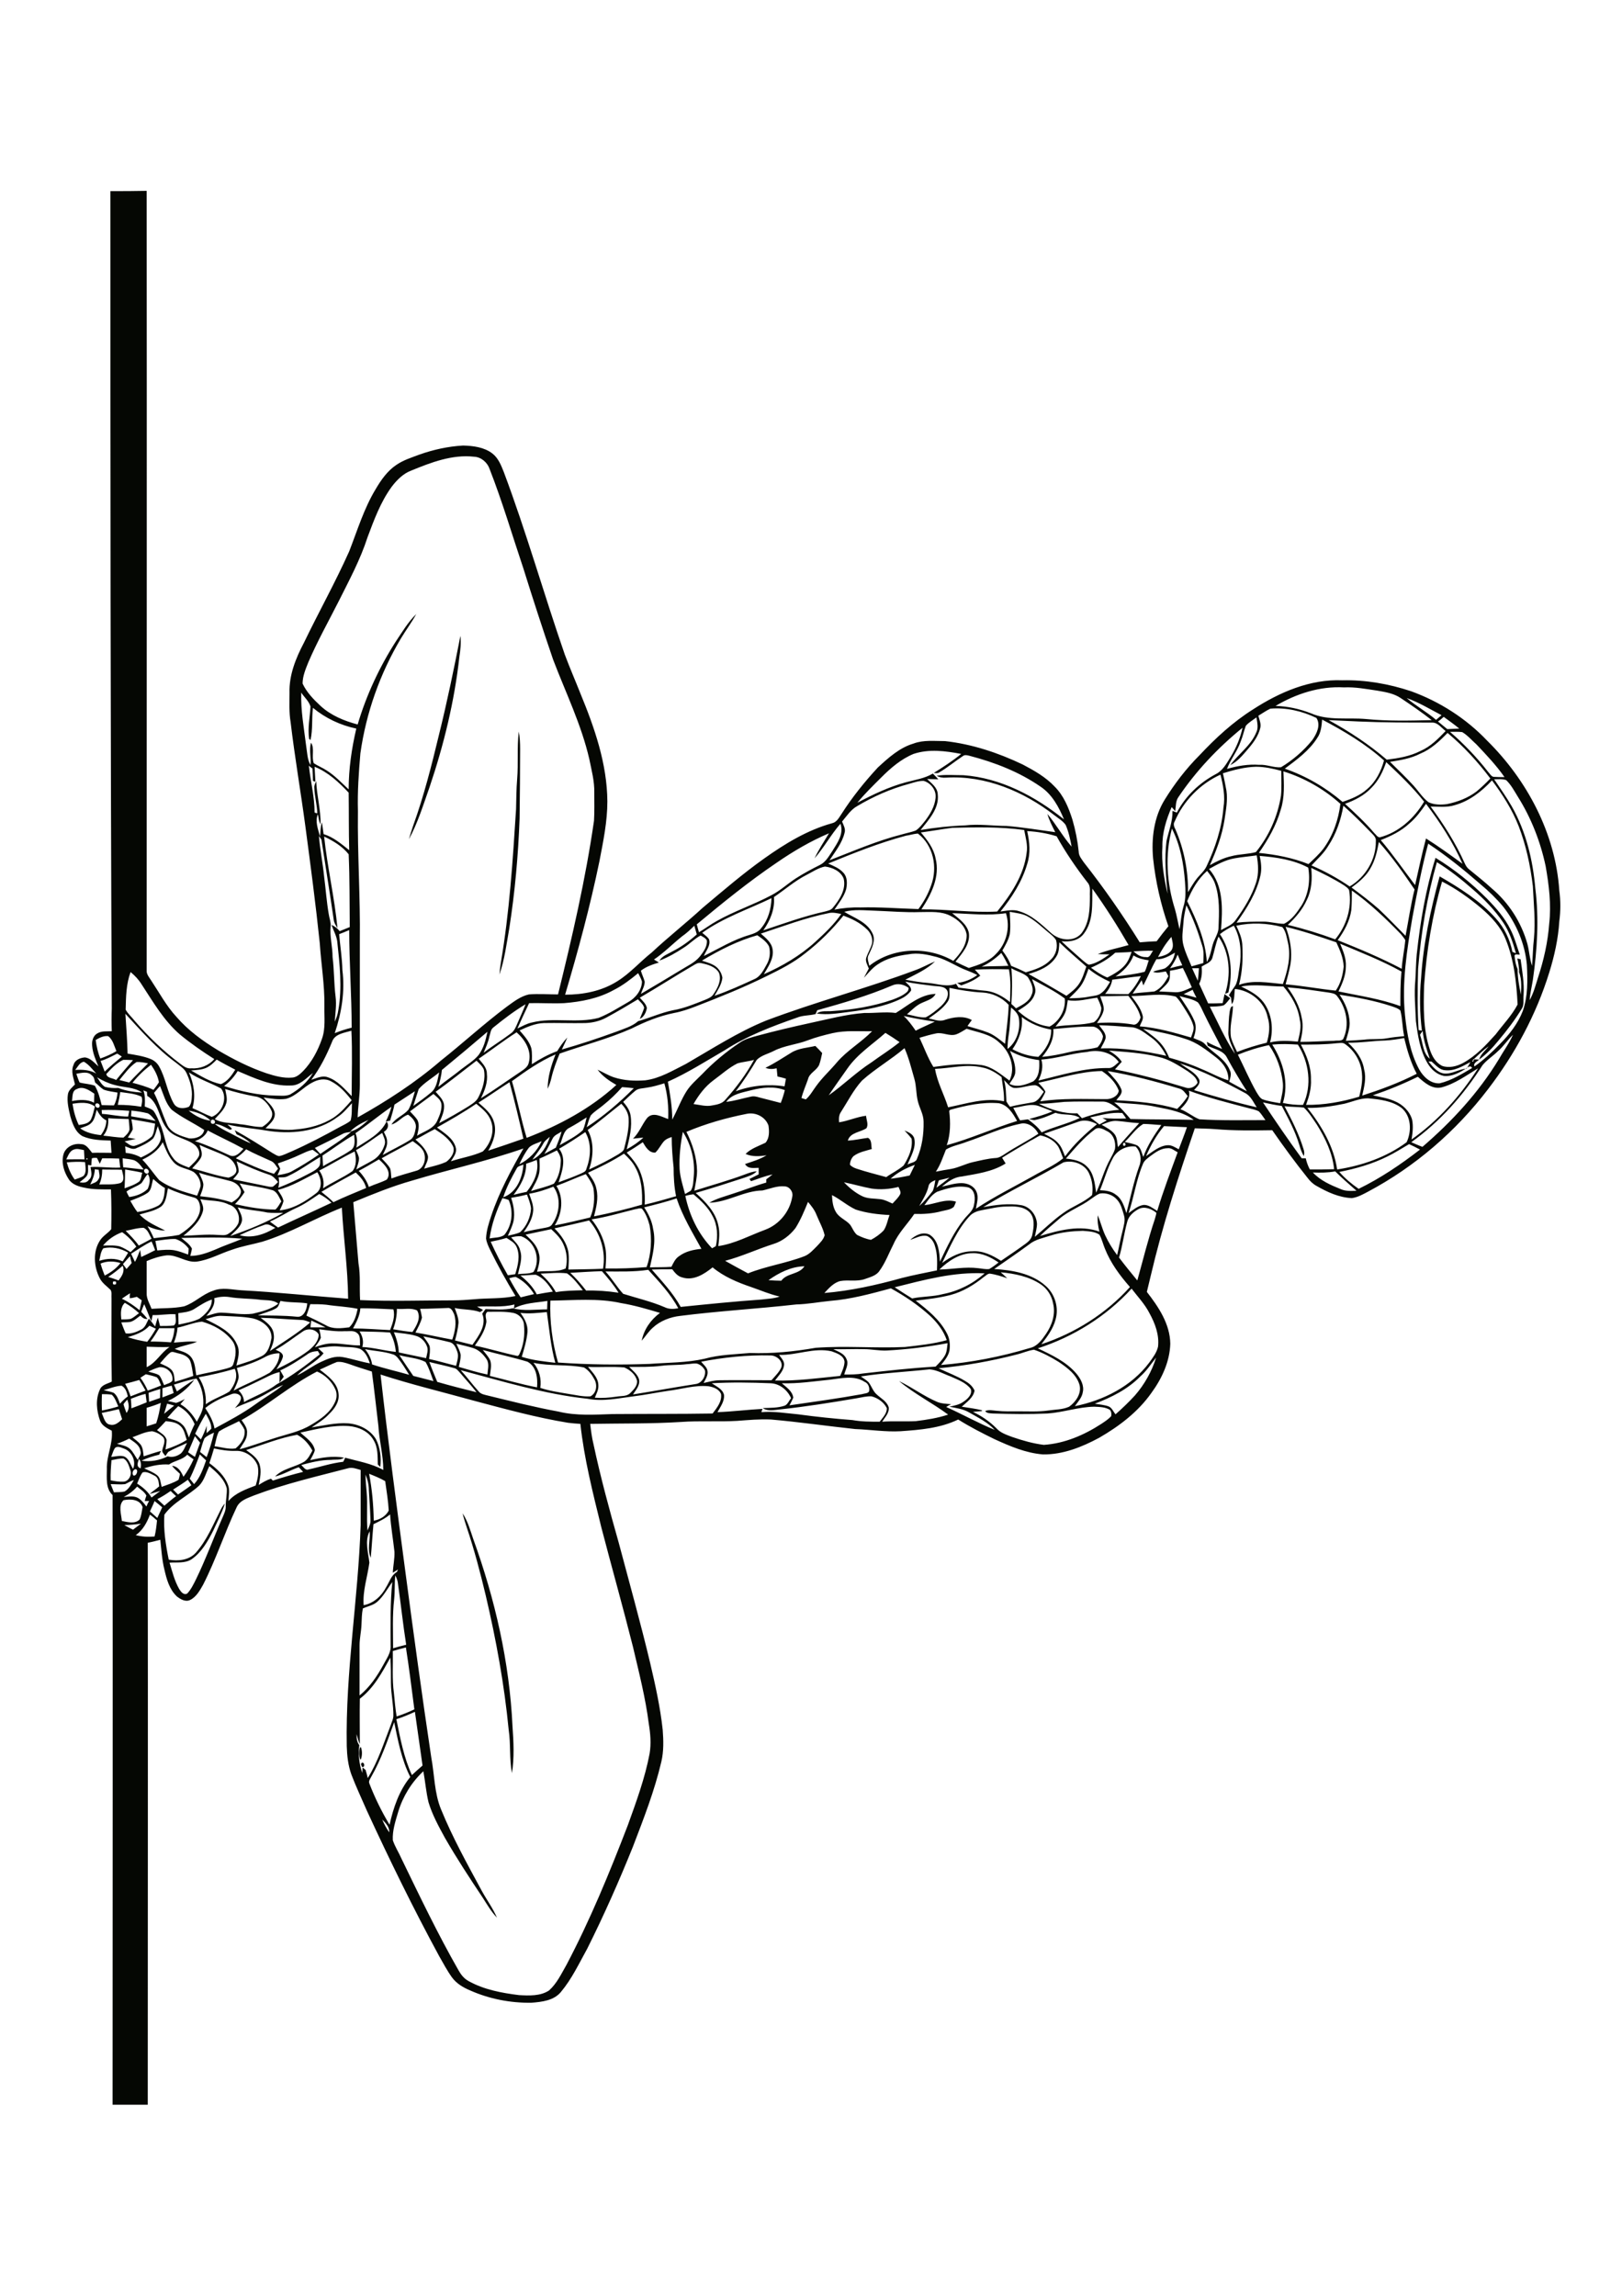 <?xml version="1.0" encoding="utf-8"?>
<!-- Generator: Adobe Illustrator 21.0.2, SVG Export Plug-In . SVG Version: 6.00 Build 0)  -->
<svg version="1.1" id="Layer_1" xmlns="http://www.w3.org/2000/svg" xmlns:xlink="http://www.w3.org/1999/xlink" x="0px" y="0px"
	 viewBox="0 0 595 842" style="enable-background:new 0 0 595 842;" xml:space="preserve">
<style type="text/css">
	.st0{fill:#050703;}
</style>
<g>
	<path class="st0" d="M132.7,646.5c1.1-0.4,1.3,1.9,0.1,1.5c-0.1-0.3-0.3-0.8-0.4-1L132.7,646.5 M132.1,640.8h0.3
		c0.5,1.3,0.5,3,0,4.4h-0.3C131.7,643.8,131.6,642.3,132.1,640.8 M169.7,555c1.9,2.9,2.8,6.2,3.9,9.4c8,22.1,13.3,45.2,14.4,68.7
		c0.4,5.7,0.7,11.5-0.2,17.2c-1-5.2-0.4-10.6-1.2-15.9c-1.6-16.6-4.6-33-8.4-49.2c-2-8.4-4.2-16.8-7-25.1
		C170.7,558.5,170.1,556.8,169.7,555 M190.3,268.3c0.4,2.1,0.5,4.2,0.5,6.4c0,8.5-0.1,17-0.2,25.5c-0.5,13.5-1.7,27-3.8,40.4
		c-1,5.6-1.7,11.4-3.6,16.8c0.1-1.4,0.3-2.8,0.5-4.2c3.2-18.7,4.4-37.6,5.6-56.4c0.1-3.7,0.1-7.4,0.4-11
		C190.2,279.9,189.6,274.1,190.3,268.3 M161,269.6c3-12.1,5.5-24.2,7.9-36.4c0.3,2.6,0,5.2-0.4,7.8c-1.8,16.2-5.7,32.2-10.9,47.6
		c-2.3,6.5-4.3,13.1-7.6,19.2c0.5-1.7,1-3.4,1.6-5.1C155.5,291.9,158.3,280.8,161,269.6 M140.2,667.3c0.7,1.6,1.5,3.2,2.6,4.7
		C142.9,670,141.4,668.5,140.2,667.3 M136.2,651.6c-0.4,0.8-1.1,1.6-0.7,2.5c2,5.2,4.5,10.3,7.4,15.1c1.4-6.2,3.5-12.5,7.6-17.5
		c-3.2-6.3-4.5-13.3-5.9-20.1C142.1,638.5,139.8,645.3,136.2,651.6 M145.4,630.5c1.4,6.9,2.7,14,5.7,20.5c1.3-1.2,2.6-2.4,3.9-3.5
		c-0.9-6.6-1.9-13.1-2.8-19.7C150,628.8,147.7,629.8,145.4,630.5 M132,623c-0.1,5.5,0,11.1,0,16.6c-0.6-1.1-0.8-2.4-1.2-3.6
		c0,1.4,0.1,2.9,1,4c-0.4,3.4-0.1,6.9,1.1,10.2l0.1-2c0.3,0.2,0.8,0.7,1.1,0.9c0.3,1,0.6,2,0.8,3c3.8-6.1,5.9-12.9,8.5-19.6
		c0.3-1,0.8-1.9,0.9-3c0.1-4.1-0.9-8.2-0.9-12.3c0-3.1,0-6.2-0.2-9.3C140.1,613.5,137.1,619.1,132,623 M144.1,605.5
		c0.1,5.1-0.3,10.3,0.4,15.4c0.3,2.9,0.5,5.7,1,8.6c2.2-0.7,4.4-1.6,6.5-2.6c-1-7.6-1.9-15.1-3.1-22.7
		C147.3,604.6,145.7,605,144.1,605.5 M138.2,587.6c-1.5,1.2-3.4,1.5-5.1,2.3c-0.4,2-0.4,4-0.5,6c-0.1,2.5-0.7,5-0.7,7.5
		c0,6.1,0,12.3,0,18.4c3.7-3,6.4-7,8.7-11.2c1.2-2.3,2.9-4.5,2.7-7.2c0-7.7-0.2-15.5,0.6-23.2C142,582.8,140.6,585.6,138.2,587.6
		 M145,577.8c-0.3,2.8-0.1,5.7-0.4,8.6c-0.7,6-0.4,12.1-0.4,18.1c1.6-0.5,3.2-0.9,4.8-1.3c-1.2-7.6-2-15.4-3.1-23
		C145.7,579.3,145.4,578.5,145,577.8 M45.6,559.3c1.1,0.6,2.1,1.2,3.2,1.7c1-0.7,1.9-1.5,2.9-2.2C49.6,559.1,47.6,559.3,45.6,559.3
		 M137,559c-0.4,4.1-0.6,8.2-1,12.3c-1.4-3.1-0.1-6.5-0.4-9.7c-1.9,3.6-0.5,7.7-0.1,11.5c-0.7,5.2-2.5,10.3-2.1,15.6
		c3.7-0.7,6.6-3.4,8.3-6.7c1.2-1.9,1.8-4.3,3.9-5.5c0.1-0.2,0.3-0.7,0.4-0.9c-0.5,0.3-1.4,0.9-1.9,1.2c0.1-2.6,0.7-5.1,0.6-7.7
		c-0.5-4.6-1.3-9.1-1.6-13.7C141.2,557,139,558,137,559 M55,555.5c-1.1,2.9-2.6,5.7-5.2,7.5c2.3,0.6,4.6,0.7,6.9,0.5
		c0.5-2,0.7-3.9,0.9-5.9C56.7,556.8,55.9,556.1,55,555.5 M55,554.3c0.9,0.8,1.8,1.6,2.7,2.4c0.6-1.3,1.2-2.6,1.8-3.9
		c-0.9-0.8-1.9-1.6-2.8-2.3C56.2,551.8,55.6,553,55,554.3 M44.7,557.8c2.1,0.4,4.7,1.2,6.5-0.5c0.7-1.4,0.8-3.1,1.1-4.6
		c-1-2.9-4.5-3-7-2.5C43.3,552.1,44.5,555.3,44.7,557.8 M57.7,549.8c0.9,0.8,1.7,1.6,2.6,2.4c1.4-1.2,2.8-2.4,4.3-3.5
		c-0.7-0.6-1.3-1.2-2-1.9C60.9,548,59.3,549,57.7,549.8 M45.4,549c1.7-0.1,3.5-0.5,5.1,0.3c1.3,0.7,2.3,2,3.2,3.2
		c0.3-0.7,0.6-1.4,1-2c-0.4,0-1.2,0-1.6,0c0.1-0.5,0.4-1.5,0.6-2c-0.7-1.4-2.2-2.3-3.4-3.3C48.9,546.8,47.3,548,45.4,549
		 M63.5,546.3c0.6,0.6,1.2,1.2,1.8,1.8c1.7-1.1,3.3-2.3,4.9-3.4c-0.4-0.7-0.9-1.4-1.3-2C67.2,544,65.3,545.1,63.5,546.3 M45.9,544.3
		c-1.7,0.2-3.5,0-5.3,0c0.4,1,0.8,2,1.2,3c1.3-0.1,2.6,0,3.9-0.3c1.6-0.9,2.5-2.7,3.4-4.2C48,543.1,47,543.8,45.9,544.3
		 M135.4,540.5c1.1,5.7,1.6,11.4,1.7,17.2c2.3-0.4,4.4-1.6,5.5-3.7c-0.2-3.6-0.8-7.2-1.3-10.8C139.4,542.1,137.4,541.3,135.4,540.5
		 M134.1,540.8c0,2.2,0.2,4.3,0.4,6.4c0.4,4.7-0.1,9.4,0.3,14.1c0.5-1.2,1.2-2.5,1.1-3.8c-0.1-3.7-0.4-7.4-0.6-11.1
		C135.3,544.5,134.8,542.5,134.1,540.8 M52.3,540c-0.9,1.2-1.4,2.7-2,4.1c2.1,1.3,4,3,5.3,5.1c1.1-0.8,2.1-1.6,3.2-2.4
		c-1,0.3-2.9,0.8-3.9,1.1c1.1-1,2.4-1.8,3.5-2.8c-0.2-1.4-0.2-3.2-1.7-3.9C55.3,540.5,53.7,539.5,52.3,540 M49.7,538.8
		c-0.9,0.2-1.4,1.5-0.8,2.3C50,541.6,51,539,49.7,538.8 M73.1,544.8c-4.1,3.8-9.5,6.1-12.8,10.7c-0.4,5.5,0.5,11.1,1.6,16.5
		c3.5,0.6,7.4,0.2,9.9-2.5c4.1-4.6,6.4-10.4,9.2-15.9c0.4-0.8,0.9-1.6,1.5-2.2c-1.1,3.5-2.8,6.7-4.3,10c-2,3.9-4.3,8-8,10.5
		c-2.4,1.5-5.3,1-8,1.2c1,3.3,1.8,6.6,3.5,9.6c0.6,1,1.7,2.5,3,1.7c1.4-1.5,2.3-3.4,3.2-5.2c3.6-7.4,6.4-15.1,9.7-22.6
		c0.6-1.4,1.3-2.8,1.2-4.3c0-2.1,0.5-4.2,0.4-6.4c-0.9-3.5-3.8-6-6.4-8.2C75.6,540,75,542.8,73.1,544.8 M51,535
		c-0.4,1.3-1.2,2.9,0.6,3.5C51.8,537.3,51.8,536.1,51,535 M40.9,535.5c-0.2,2.5-0.4,4.9-0.3,7.4c1.5,0.3,3.1,0.6,4.7,0.5
		c1.9-0.1,3.2-2.5,2.5-4.3c-0.5-1.5-1-3.4-2.5-4.2C43.8,534.8,42.3,535.3,40.9,535.5 M69.6,542.3c0.4,0.5,1.2,1.5,1.6,2
		c2.2-2.4,3.3-5.6,4.4-8.7c-0.8-0.7-1.5-1.5-2.3-2.2C72.2,536.3,71.1,539.3,69.6,542.3 M62,537.1c-3.1-0.2-6.1,0.4-9.1,1.4
		c1.6,0.8,3.3,1.4,4.7,2.5c1.3,1,1.3,2.8,1.7,4.3c2.1-0.8,4.3-1.4,6.2-2.6c0.2-0.7,0.4-1.4,0.5-2.2c-1-0.9-2-1.8-2.9-2.9
		c2.2,0.1,3.4,2.2,4.2,4c1.5-2,2.7-4.2,3.7-6.4c-0.8-0.6-1.6-1.1-2.3-1.7C66.8,535.5,64.1,535.6,62,537.1 M76.8,536.6
		c2.8,2.1,5.5,4.5,6.8,7.9c0.8,1.9,0.3,4,0.2,6c2.6-3,6.4-4.3,10-5.7c0.7-2.3,1.3-4.8,0.7-7.3c-1.2-3.2-4.5-5.5-7.9-5.4
		c-2.7,0.1-5.4-0.3-8.1-0.9C78,533,77.4,534.8,76.8,536.6 M42,531.3c-0.5,0.9-0.8,2-1.2,3c1.5-0.1,3.1-0.6,4.6-0.2
		c1.9,0.7,2.4,3,3.4,4.6c1.3-2.9-0.6-6.6-3.5-7.5C44.2,530.8,42.8,530.1,42,531.3 M42.9,529.5c1.7,0.5,3.6,0.7,4.9,2
		c1.1,1.1,1.8,2.6,2.7,3.9c0.5-1.1,1.5-2.1,1-3.3c-0.3-2.2-2.4-3.3-4.1-4.5C46,528.3,44.4,529,42.9,529.5 M69,532.6
		c0.8,0.6,1.6,1.1,2.5,1.7c0.6-1.7,1.3-3.5,1.9-5.2c-0.6-0.8-1.3-1.6-1.9-2.4C70.6,528.8,69.8,530.8,69,532.6 M90.3,531.8
		c1.9,1.4,4.1,2.8,4.9,5.2c0.8,2.5,0.2,5.1-0.3,7.6c1.4-0.9,2.9-1.8,4.5-2.3c0.2,0.2,0.5,0.5,0.7,0.7c3.7-1.2,7.4-2.3,11.1-3.2
		c-0.4-0.4-1.2-1.3-1.6-1.7c-3,1-5.7,2.7-8.7,3.4c2.9-3,7.4-3.4,10.8-5.5c1.4-1,2.1-2.6,2.9-4c-1.3-2.4-3.1-4.5-5.6-5.8
		C102.7,527.3,96.6,529.8,90.3,531.8 M75,527.5c-0.7,1.6-1.1,3.3-1.6,5c0.8,0.6,1.6,1.3,2.4,1.9c1.1-2.9,2-5.9,2.7-9
		C77.3,526,76,526.5,75,527.5 M48.6,527.1c1,0.9,2.1,1.6,3,2.7c0.9,1.3,0.9,2.9,1.1,4.3c2.1-0.7,4.2-1.4,6.4-2
		c-0.2,0.4-0.6,1.1-0.7,1.4c-2.2,0.5-4.4,1.2-6.5,2.2c3.2,0.5,6.7-0.1,9.6-1.6c1.7,0.5,3.5,0,4.9-1.1c1.1-1.1,1.5-2.5,2.2-3.8
		c-2.3,1.1-4.7,2-6.9,3.3c-0.3,0.4-0.8,1.1-1,1.5c-0.4-0.6-1.1-1.1-1.2-1.9c0.2-1.7,1.6-3.7,0.2-5.2c-1.1-1-2.4-1.7-3.9-2
		C53.1,525.1,50.9,526.3,48.6,527.1 M80.3,525c-0.9,1.7-1.1,3.6-1.6,5.4c2.5,0.3,5.1,1.2,7.7,0.8c2-1.6,3.7-4.1,3.3-6.8
		c-0.5-1.2-1.3-2.2-2-3.2C85.2,522.5,82.6,523.5,80.3,525 M57.6,524.5c1.3,1,3,1.8,3.5,3.5c0,1.2-0.2,2.4-0.4,3.6
		c2.7-0.9,5.4-2,7.8-3.5c-0.6-1.8-0.9-3.9-2.4-5.2c-1.4-1.3-3.4-1.5-5.3-1.7C59.8,522.3,58.7,523.5,57.6,524.5 M71.6,525.8
		c0.7,0.7,1.4,1.4,2.1,2.1c0.8-1.6,1.6-3.3,2.1-5c0,0.7,0,2,0,2.7c0.4-0.4,1.3-1.2,1.7-1.6c0.1-2-1.1-3.8-2-5.5
		C74.1,520.8,72.8,523.3,71.6,525.8 M37.3,518.2c0.8,1.6,1.1,4.1,3.2,4.3c1.7,0.4,3.1-0.9,4.3-2c-0.4-1.2-0.8-2.4-1.2-3.7
		C41.5,517.3,39.4,517.8,37.3,518.2 M61.4,520c1.8,0.6,3.9,0.9,5.3,2.3c1.5,1.2,1.9,3.2,2.6,4.9c0.6-1.7,1.3-3.3,2.1-4.9
		c-1.2-2.8-3.2-5.2-6-6.6C64,517,62.7,518.5,61.4,520 M61.3,514.8c-0.4,1.2-0.7,2.5-1.1,3.7c1.2-1,2.4-2,3.7-3
		C63,515.2,62.2,515,61.3,514.8 M53.8,516.3c0,2.3,0,4.5,0,6.8c1.2-0.4,2.4-0.7,3.5-1.1c0.8-2.4,1.3-4.9,1.7-7.5
		C57.3,515.2,55.6,515.8,53.8,516.3 M45.3,515c0.3,1.1,0.7,2.1,1.1,3.2c1.2-1.5,0.9-3.2,0.3-4.9C46.3,513.7,45.6,514.5,45.3,515
		 M48,513c0.1,1.1,0.2,2.3,0.2,3.5c1.9-0.7,3.7-1.4,5.6-2.2c-0.1-1-0.3-2.1-0.4-3.1C51.6,511.6,49.8,512.3,48,513 M37.4,511.3
		c-0.1,2-0.1,4,0,6c2-0.4,4.1-0.9,6-1.5c-0.7-1.5-1.2-3.2-2.4-4.3C39.8,511.3,38.6,511.3,37.4,511.3 M54.5,510.8
		c0.1,1.1,0.1,2.2,0.2,3.3c1.3-0.5,2.7-0.9,4-1.4c0-1.1,0.1-2.2,0.1-3.3C57.4,509.8,55.9,510.3,54.5,510.8 M38,509.8
		c1.2,0.4,2.5,0.5,3.7,1c1.3,1,1.8,2.6,2.3,4c0.9-1,1.8-1.9,2.9-2.7c-0.4-1.5-0.8-3.1-2.3-3.9C42.3,508.3,40.2,509.3,38,509.8
		 M95.2,512.5c-2.9,1.5-6.1,2.4-9,3.9c0.9-1.1,2-2.1,2.2-3.6c0-1.5-2-2-3.2-1.6c-3.5,1.3-7,2.8-9.9,5.2c1.5,2.3,2.9,4.7,3.4,7.5
		c5.2-2.8,10.5-5.6,15.3-9.1c3.3-2.4,6.8-4.3,9.9-6.9C100.9,509.1,98.2,511,95.2,512.5 M59.6,509.1c0,1.1,0,2.2,0,3.4
		c1.4-0.5,2.7-1.1,4.1-1.6c-0.2-0.9-0.5-1.8-0.7-2.7C61.9,508.4,60.8,508.8,59.6,509.1 M261.1,507.3c1.7,1.2,4,2.1,4.5,4.3
		c0.2,2.4-1.4,4.4-2.4,6.3c5.5-0.2,11-0.9,16.5-1.2c-0.1,0.3-0.3,0.9-0.4,1.2c4.5-0.4,9,0.4,13.5,0.8c6.6,0.9,13.3,1.6,19.9,2.1
		c3.3,0.6,6.6,0.6,10,0.6c1.1-1.5,2.7-3,2.6-5c-1.1-2.2-3.3-3.7-5.6-4.3c-1.8-0.1-3.6,0.4-5.4,0.7c-9.4,1.6-18.8,3.1-28.2,4.1
		c-2.1,0.2-4.4,0.8-6.3-0.5c2.7-0.1,5.5,0,8.1-0.9c1.1-0.5,1.5-1.8,2.3-2.7c-1.3-3-4.2-5.4-7.6-5.5
		C275.4,507,268.2,506.9,261.1,507.3 M45.9,507.5c0.8,1.4,1.5,3,2,4.6c1.8-0.7,3.6-1.4,5.5-2.1c-0.7-1.3-1.5-2.6-2.3-3.9
		C49.3,506.6,47.6,507.1,45.9,507.5 M304.4,506c-5.9,0.6-11.7,1.5-17.6,1.3c1.7,1.5,3.9,2.9,4.2,5.3c-0.3,0.7-1,2.1-1.4,2.8
		c8.9-1.3,17.8-2.5,26.6-4.1c0.9-0.3,2.1-0.2,2.6-1c0.3-1.4-0.3-3-1.6-3.5C313.4,504.3,308.6,505.5,304.4,506 M63.8,507.8
		c0.4,0.8,0.7,1.7,1.1,2.5c2.1-1.5,4.2-3,6.4-4.3c-2.5,3.4-5.9,6-9.7,7.8c1,0.2,2,0.5,3,0.7c1.1-0.3,2.1-0.9,3.2-1.4
		c-0.5,0.6-1.1,1.2-1.6,1.9c2.6,1.5,4.5,3.8,6,6.4c0.9-1.7,1.9-3.4,2.3-5.4c0.4-3.6-0.4-7.3-2.4-10.4C69.3,506,66.5,507,63.8,507.8
		 M139.6,504.1c2.7,24.1,5.9,48.2,9.1,72.3c3,22.7,6.1,45.4,9.5,68.1c1.2,6.4,1.1,13.1,3.6,19.1c4.2,10.3,9.6,20,14.9,29.8
		c1.8,3.3,4.1,6.4,5.6,9.9c-2.1-2.2-3.6-4.8-5.2-7.3c-4.8-7.2-9.6-14.5-13.9-22c-2.3-4.2-4.6-8.4-6-13c-0.9-3.7-1.2-7.6-1.9-11.4
		c-4.3,4-7.5,9.2-9.2,14.8c-1,3.4-2.2,6.9-2,10.5c0.8,2.4,2.2,4.5,3.2,6.8c6.7,13.8,13.3,27.6,20.9,40.9c0.9,1.6,2,3,3.6,3.9
		c5.7,3.2,12.2,4.4,18.6,5.2c3.7,0.2,7.8,0.4,11-1.7c2.9-2.6,4.5-6.1,6.4-9.4c8.7-16.5,15.8-33.8,22.5-51.2c3.1-8.6,6.3-17.3,8-26.3
		c0.6-3.6,0.3-7.3-0.3-10.9c-1.2-9.5-3.6-18.8-5.8-28.2c-3.7-14.7-7.8-29.2-11.6-43.8c-3.1-12.6-6.3-25.1-7.7-38
		c-1.5-0.1-3-0.2-4.5-0.4c-11.6-1.9-22.9-5-34.2-8C162.7,510.6,151,507.8,139.6,504.1 M51.5,505.3c1.1,1.5,2,3.1,2.7,4.7
		c1.6-0.6,3.3-1.2,4.9-1.9c-0.5-1-0.7-2.2-1.6-3c-1.3-0.5-2.7-0.8-4-1.1C52.9,504.4,52.2,504.8,51.5,505.3 M88.6,520.8
		c1,1.5,2.3,3,2,5c0,2.2-1.7,3.9-2.7,5.7c4.3-1.1,8.4-2.7,12.6-4c4.6-1.5,9.5-2.4,13.7-5c3.4-2,6.9-4.4,8.6-8.1
		c0.8-1.5,0.9-3.4,0.2-4.9c-1.3-2.9-3.8-5.3-6.7-6.5C106.4,508.1,98.1,515.5,88.6,520.8 M169,502.5c2.3,2.5,4.3,5.3,6.6,7.8
		c0.8,1,2.1,1.2,3.3,1.5c8.6,2.1,17.3,4.3,26,5.9c6.5,1.6,13.3,1.1,19.9,0.9c12.2-0.1,24.4,0,36.6-0.2c1.6-2.1,3.5-4.4,3.1-7.2
		c-0.8-1.8-2.8-2.5-4.6-2.8c-5-0.5-10,1.1-14.9,1.7c-4.2,0.6-8.4,1.5-12.6,2c-5.6,0.7-11.2,2-16.8,0.9
		C199.7,511.3,184.4,506.6,169,502.5 M315.8,504.8c0.9,0.7,2,1.3,2.8,2.1c1.1,1.4,1.6,3.3,3,4.5c1.6,1.5,3.7,2.5,4.4,4.7
		c0.3,2.1-1.4,3.7-2.4,5.3c4.1-0.3,8.2,0,12.3-0.2c4-0.5,8-1.1,11.9-2.4c-5.8-4.3-12.4-7.6-18-12.3c4.8,2.3,9,5.5,13.9,7.6
		c1.6,0.7,3.4,0.7,5.2,0.9c-0.5,0.2-1.4,0.7-1.8,1c6,2.7,11.7,5.9,17.8,8.4c-2.6-2.8-6.1-4.5-9.4-6.4c-2.2-1.3-4.8-1.6-7.2-2.1
		c1.7-0.4,3.6-0.7,5.1-1.8c1.5-1,3.4-2.7,2.7-4.7c-1.8-2.4-4.8-3.4-7.4-4.6c-2.5-0.9-5-2.4-7.7-2.6
		C332.7,503.1,324.2,503.5,315.8,504.8 M72.9,505.1c1.9,2.9,2.8,6.4,2.6,9.9c2.7-2,5.9-2.9,8.7-4.7c1.8-2.3,3.3-5.4,1.9-8.3
		C81.7,503.3,77.3,504.3,72.9,505.1 M215.7,501.3c1.6,2,3.8,4,3.8,6.8c0.1,1.6-0.7,3-1.3,4.5c2.7,0.2,5.3,0,8-0.4
		c1.7-0.3,3.7,0,5-1.3c1.2-1.2,2.6-2.6,2.5-4.4c-0.5-2.4-2.6-4.1-4.7-5C224.5,501.1,220.1,501.5,215.7,501.3 M54.4,503
		c1.3,0.5,2.8,0.6,4,1.4c0.9,1.1,1.2,2.4,1.8,3.6c1-0.5,2.3-0.7,3-1.6c0.6-2.8-2.1-5.2-4.7-5C57,501.8,55.7,502.4,54.4,503
		 M251.9,500.3c-3,0.4-6.1,0.2-9.2,0.6c-4,0.5-8,0.4-11.9,0.4c1.3,1.4,3,2.6,3.6,4.5c0.5,2.2-1.1,3.9-2.2,5.6
		c7.6-1.2,15.2-2.6,22.9-3.8c2.3-0.2,3.9-2.9,3.5-5c-0.6-1.2-1.6-2.1-2.9-2.5C254.4,499.9,253.2,500.3,251.9,500.3 M195.7,499.8
		c2.1,2.6,3,5.9,2.5,9.2c3.3,1.1,6.8,1.6,10.3,2.2c2.7,0.4,5.4,1.1,8.1,0.9c2.3-1.2,2.6-4.3,1.4-6.3c-0.9-1.7-2.1-3.3-3.8-4.3
		C208.1,500.3,201.7,501.1,195.7,499.8 M157.5,499.5c0.9,2.5,1.9,4.9,2.9,7.3c4.8,1.4,9.6,2.6,14.4,3.8c-1.9-2.5-4.1-4.8-6.1-7.2
		c-0.6-0.6-1.1-1.4-1.9-1.6C163.7,500.9,160.6,500.3,157.5,499.5 M117.3,502.3c3,2.3,6.6,4.9,6.9,9c0.3,2.9-1.5,5.4-3.5,7.3
		c-1.8,2-4.2,3.4-6.4,4.9c4.4-0.7,8.9-1.8,13.4-1.5c4,0.3,8.1,2.3,10.2,5.8c1.6,3.1,2,6.8,1.6,10.2c-0.2-0.2-0.7-0.7-0.9-0.9
		c-0.1-3,0.1-6.3-1.6-9c-1.8-3.2-5.5-4.8-9-5.1c-6-0.4-11.9,1.1-17.8,2.4c2,1.9,4.7,3.5,5.3,6.4c-0.3,1.3-1.1,2.5-1.7,3.7
		c4-0.9,8.3-1.7,12.4-0.9c-1.3,1-3.1,0.6-4.7,0.8c-3.8,0-7.4,0.9-11,1.9c0.8,0.6,1.5,2.1,2.7,1.6c4.2-0.9,8.3-2.3,12.7-2.8
		c0.2-0.4,0.6-1.1,0.7-1.5c4.7,1.3,9.7,2.1,14,4.5c0-5.5-1.5-10.8-1.8-16.2c-0.8-6.6-1.5-13.3-2.4-19.9c-2.8-0.9-5.5-1.7-8.2-2.7
		c-1.5-0.5-3-1-4.6-0.8C121.5,500.3,119.4,501.4,117.3,502.3 M418.3,504.8c-4.6,4.7-10.6,7.7-16.7,10c1.7,0.3,3.5,0.4,5.1,1
		c1.2,0.5,1.7,1.9,2.5,2.9c2.5-2.2,4.9-4.5,7.1-6.9c3.5-4,6.2-8.8,7.8-13.9C422.3,500.1,420.6,502.8,418.3,504.8 M146.5,497
		c1.7,2.6,3.4,5.1,5.1,7.6c2.5,0.6,4.9,1.3,7.4,1.9c-0.9-2.4-1.6-4.8-2.9-7C153.2,498,149.7,497.9,146.5,497 M257.2,499.4
		c0.8,1,2,1.9,2.3,3.2c0.4,1.7-0.7,3.2-1.4,4.6c1.9-0.4,3.8-1,5.8-1c6.4-0.1,12.7,0,19.1,0c1.3-1.5,2.8-2.9,3.6-4.7
		c0.8-2.4-1.9-4.5-4.1-4.4C274,496.9,265.5,497.8,257.2,499.4 M97,497.8c-3.2,1.7-6.6,2.9-10.1,3.9c0.3,1.4,0.9,2.8,0.5,4.2
		c-0.4,1.4-1.1,2.8-1.7,4.1c4.4-2.4,9-4.1,13.3-6.6c2-1.8,3.6-4.3,3.5-7.1C100.7,496.3,98.7,496.8,97,497.8 M285.8,496.9
		c0.8,1.2,2.1,2.4,1.8,3.9c-0.3,2.2-2.1,3.8-3.3,5.5c8,0.2,15.9-0.9,23.9-1.7c0.7-1.6,1.5-3.3,1.6-5.1c-0.2-2.4-2.8-3.2-4.7-3.9
		C298.6,494.1,292.3,497.1,285.8,496.9 M177.1,495.1c1,1.3,2.2,2.5,2.8,4c0.5,1.8,0,3.7-0.2,5.5c5.8,1.4,11.5,3.1,17.3,4.2
		c0.3-3.4-0.2-7.6-3.5-9.4C188.2,497.8,182.6,496.6,177.1,495.1 M112.6,496.8c-3.1,2.1-6.3,4.2-9.8,5.8c0.4,0.8,0.9,1.5,1.3,2.3
		c-0.5,0.7-1.1,1.5-1.6,2.2c0-1.3,0.1-2.6,0.1-3.9c-2.8,0.6-5.2,2.1-7.8,3.3c-2.4,1.2-4.8,2.3-7.3,3.4c1.2,1.2,2,2.6,2,4.3
		c4-2.2,8.3-3.7,12-6.5c5.6-3.1,10.8-7,15.8-11c-0.2-0.3-0.5-0.9-0.7-1.2C115.3,495.6,113.8,495.8,112.6,496.8 M62.4,496.1
		c-1.4,1.1-2.5,2.6-3.7,3.9c1.5,0.7,3.1,1.2,4.3,2.5c1,1.2,0.9,2.8,1.1,4.3c2.3-0.7,4.6-1.4,6.8-2.2c-0.3-1.8-0.5-3.7-1.1-5.4
		c-0.8-2-3.1-2.6-4.9-3C64.1,496,63.1,495.5,62.4,496.1 M372.8,496.8c-9.3,2.4-18.9,4.1-28.5,5c3.3,1.6,6.7,2.8,9.8,4.7
		c1.4,0.8,2.7,1.9,3.4,3.5c-0.5,2.7-2.9,4.2-4.7,5.9c2.5,0.4,5,0.7,7.4,1.3v0.3c-1.1,0.1-2.2,0.2-3.3,0.3c3.2,1.5,6.1,3.5,8.6,6
		c1.5,1.7,3.7,2.4,5.8,3.2c3.8,1.3,7.6,2.4,11.6,2.9c7.6-0.5,14.8-3.6,21.1-7.7c1.2-0.8,2.6-1.7,3.6-2.8c0.2-0.8,0.1-1.6-0.4-2.3
		c-1.7-1.1-3.8-1.1-5.8-1.2c-5.8,0.1-11.4,2.1-17.2,2.5c-6.7,0.3-13.3,0.2-20,0c-0.9-0.1-2.2,0-2.8-0.9c1.3-0.6,2.8-0.2,4.2-0.1
		c2.7,0.3,5.5,0.2,8.2,0.2c3.6,0,7.1,0.2,10.7-0.3c2.6-0.4,5.3-0.3,7.7-1.4c2.5-1.8,4.6-4.9,3.8-8c-1.1-3.8-4.5-6.3-7.6-8.4
		c-2.9-1.8-5.9-3.4-9.1-4.5C377.1,495.3,375,496.3,372.8,496.8 M133.9,494.8c1.3,1.6,2.3,3.5,2.6,5.6c4.5,1.5,9.1,2.5,13.6,3.8
		c-1.3-2.1-2.6-4.2-4.1-6.1c-0.5-0.6-1.1-1.2-1.9-1.4C140.8,495.6,137.3,495.5,133.9,494.8 M116.7,494.4c0.5,0.5,1.5,1.5,2,1.9
		c-2.7,3.3-6.7,5-9.7,8.1c3.1-1.4,5.8-3.6,8.9-5c2.4-1.1,5-2.2,7.8-1.7c3.4,0.6,6.6,1.7,10,2.3c-0.7-2-1.6-4.2-3.6-5.3
		c-2.3-0.8-4.7-0.6-7.1-0.8C122.2,493.5,119.4,494,116.7,494.4 M53.8,493.9c0,2.5,0,5,0,7.5c3.5-1.6,5.2-5.3,8.4-7.4
		C59.4,494.1,56.6,494,53.8,493.9 M325.2,495.3c-2.8,0.1-5.5-0.5-8.2-0.5c-3.8-0.1-7.6,0.1-11.3,0c1.8,0.9,4,1.6,4.8,3.6
		c1,1.9-0.4,3.9-0.8,5.7c2.3,0,4.7,0,7-0.4c8.8-1,17.6-2,26.5-2.5c1.2-1.2,2.4-2.4,3.3-3.9c0.9-1.4,0.9-3.1,1.1-4.7
		C340.2,494,332.7,494.9,325.2,495.3 M167.4,492.8c0.6,1.4,1.4,2.7,1.6,4.2c0,1.5-0.4,2.9-0.7,4.3c3.5,1,7,2.1,10.5,2.8
		c0.1-1.8,0.8-3.9-0.3-5.6c-1.2-1.8-2.8-3.4-4.9-4.1C171.6,493.8,169.5,493.3,167.4,492.8 M155.3,490.1c0.8,1.2,1.8,2.3,2.3,3.6
		c0.3,1.5,0,3.1-0.2,4.7c3.3,0.7,6.6,1.7,9.9,2.5c0.4-1.7,1.1-3.6,0.4-5.3c-0.5-1.4-1.2-3.1-2.9-3.4
		C161.7,491.4,158.5,490.8,155.3,490.1 M144.5,488.6c1,2.4,1.7,4.9,1.8,7.4c3.3,0.7,6.7,1.4,10,2.1c0.3-1.4,0.9-3,0.3-4.4
		c-0.7-1.8-2.2-3.3-4.1-3.8C149.9,489.1,147.1,489,144.5,488.6 M131.9,488.3c1.1,1.7,1.6,3.7,1,5.7c4.2,0.2,8.2,1.4,12.3,1.8
		c-0.2-2.5-0.9-4.9-2.1-7.1C139.4,488.4,135.7,488.4,131.9,488.3 M117.1,487.5c0.3,1,0.5,2.1,0.6,3.1c-0.5,1.3-1.4,2.3-2.2,3.5
		c2.2-0.8,4.4-1.5,6.8-1.4c3.3,0,6.5,0.8,9.8,0.7c-0.2-1.5,0.3-3.5-1.1-4.5c-1.2-1.1-3-0.6-4.5-0.7
		C123.3,488.4,120.2,487.9,117.1,487.5 M111.1,488.3c-3.3,2.2-6.5,4.8-10,6.7c1.1,0.6,2.7,1,2.7,2.5c-0.4,1.7-1.5,3.2-2.4,4.7
		c4.1-2,8.1-4.1,11.8-6.9c1.8-1.5,3.7-3.4,3.7-5.9C115.8,487.4,112.9,487,111.1,488.3 M58.4,487.1c-1,1.7-2,3.3-3.2,4.9
		c2.5,0,5,0.1,7.5,0.3c0.8-1.6,1.2-3.4,1.3-5.2C62.2,487.1,60.3,487.1,58.4,487.1 M46.9,490.4c2.3,0.8,4.7,1.3,7.1,1.7
		c1.2-1.5,2.2-3.1,3.2-4.8c-0.8-0.4-1.6-0.7-2.4-1.1C52.8,488.5,49.8,489.5,46.9,490.4 M114.2,484.3c-0.1,0.6-0.3,1.9-0.3,2.5
		c1.8,0,3.7,0,5.5,0C117.6,485.9,115.9,485.1,114.2,484.3 M65.1,486.9c-0.1,1.9-0.6,3.7-1.3,5.5c2.8-0.2,5.7-0.6,8.5-0.3
		c-2.7,1.1-5.6,1.4-8.2,2.6c2,0.8,4.4,1.1,5.9,2.9c1.6,1.9,1.6,4.5,2,6.8c3.7-0.9,7.5-1.5,11.1-2.5c0.8-0.3,2-0.4,2.4-1.4
		c1-2.8,1.6-6.4-0.4-8.9c-2.7-3.5-6.8-5.7-11-6.9C71,485,68.2,486.3,65.1,486.9 M95.6,483.3c2,1.5,4.5,3.2,4.8,5.9
		c0.4,2.2-0.5,4.3-1.4,6.3c5-3.4,10.2-6.5,14.8-10.5c-1-0.4-2-0.9-3.1-0.9C105.6,483.9,100.6,483.4,95.6,483.3 M75.4,483.8
		c4.3,2.2,9.4,4.4,11.5,9.2c1.3,2.5,0.4,5.3-0.2,7.8c3.1-1,6.3-1.9,9.2-3.4c2.6-1.2,3.2-4.2,3.7-6.7c0.1-3.9-3.5-6.4-6.9-7.2
		c-3.7-0.7-7.4-0.7-11.1-0.9C79.4,482.4,77.4,483.3,75.4,483.8 M178.4,485c-0.5,3.2-2.4,5.9-4.2,8.5c5.3,1.1,10.4,2.7,15.7,3.8
		l0.5-0.4c1.7-3.4,2.2-7.3,1.8-11.1c-0.1-2.1-1.9-3.9-3.9-4.3c-3.1-0.6-6.3-0.4-9.5-0.4C177.5,482.1,178.6,483.8,178.4,485
		 M190.9,481.5c1.5,2,2.8,4.4,2.6,7c-0.3,3.1-1.2,6.1-2.1,9.1c4,1.3,8.2,1.7,12.3,2.2c-1.7-6.1-2.2-12.4-3.1-18.6
		C197.3,481.5,194.1,481.9,190.9,481.5 M145.6,480c0,2.6-0.5,5.1-1.4,7.5c2.4,0.4,4.7,0.8,7.1,1c1.5-2.3,3.3-5.2,1.7-7.9
		C150.7,479.5,148.1,480.3,145.6,480 M154.1,480c0.3,1,0.5,2.1,0.7,3.2c-0.5,2-1.5,3.7-2.4,5.5c4.5,0.7,9,1.8,13.5,2.6
		c1-2.9,1.7-6.2,0.7-9.3c-0.5-1-1-2.5-2.4-2.3C160.9,479.8,157.5,480,154.1,480 M132.2,479.8c-0.2,2.7-1.4,5-2.7,7.4
		c4.5,0,9.1,0.4,13.6,0.6c0.9-2.4,1.9-5,1.2-7.6C140.3,480,136.2,479.8,132.2,479.8 M52.9,478.3c-0.4,0.9-0.8,1.9-1.1,2.8
		c0.8,0.8,1.6,1.7,2.3,2.6c-1.1,0.2-1.9-0.5-2.6-1.2c-1.2,0.8-2.2,1.9-3.7,2.3c-1.1,0.2-2.2,0.1-3.3,0.2c0.5,1.3,1,2.7,1.6,4
		c2,0.3,4-0.5,5.7-1.4c1.6-0.8,2-2.6,2.8-4c0.8,0.9,1.6,1.9,2.3,2.9c0.3-1.1,0.6-2.2,1-3.3c0.3,1,0.5,2,0.8,3.1c1.7,0,3.4,0,5.1-0.2
		c1.2-1,0.5-2.8,0.6-4.1c-2.8-0.2-5.6,0.4-8.4,0.3c-0.1,0.6-0.4,1.7-0.5,2.3C54.6,482.4,53.8,480.3,52.9,478.3 M113.8,478.3
		c-0.4,1.4-0.9,2.8-1.4,4.2c2.4,1.1,4.8,2.3,7.1,3.5c2.6,1.6,5.8,1.1,8.6,0.8c1.9-1.8,2.6-4.4,3.1-6.8c-3.8-0.8-7.7-0.9-11.5-1.5
		C117.8,478.3,115.8,478.3,113.8,478.3 M44.5,483.9c1.1,0,2.3,0,3.4-0.2c1.2-0.5,2.1-1.4,3.1-2.1c-1.6-1.5-3.3-2.7-5.2-3.8
		C44.1,479.4,44.3,481.8,44.5,483.9 M188.5,479.9c0.1-0.4,0.2-1.2,0.2-1.5c-4.5,1.2-9.2,0.5-13.7,0.8c0.5,0.3,1.6,0.9,2.2,1.2
		c-0.4,0.3-0.7,0.6-1.1,0.8c-3-1.1-6.3-0.8-9.3-1.5c0.6,1.7,1.4,3.5,1.4,5.4c-0.2,2.2-0.7,4.4-1.3,6.5c2.1,0.5,4.2,1.1,6.4,1.6
		c2.3-3.3,5.3-7.2,3.6-11.4c0.4-0.6,0.8-1.1,1.2-1.7c3.3,0.1,6.7,0.4,10-0.3c4.1,1.1,8.4,0.4,12.6,0.4c0-1,0.1-2,0.1-3.1
		C196.6,477.8,192.2,477.8,188.5,479.9 M102.9,477.1c-0.5,0.9-0.6,2.1-1.6,2.7c-2.1,1.2-4.5,1.7-6.7,2.6c4.7,0.1,9.5,0,14.2,0.5
		c2.7,0.4,3.8-2.8,3.9-4.9C109.5,477.5,106.1,477.8,102.9,477.1 M71.2,480.1c-1.8,1.1-3.8,1.2-5.8,1.5c0,1.4,0.1,2.8,0.1,4.2
		c2.6-0.6,5.3-1,7.7-2.2c2.3-1.7,4.6-4,4.5-7C75.3,477.4,73.3,478.8,71.2,480.1 M78.6,476.1c0.4,2.6-1.3,4.7-2.9,6.5
		c1.8-0.4,3.5-1.2,5.4-1.2c3.9,0.1,7.7,0.9,11.6,0.4c3.3-0.8,6.7-1.6,9.4-3.7c-2.1-1.6-4.8-1.1-7.3-1.5c-3.5-0.4-7.1-0.3-10.6-0.9
		C82.3,475.4,80.4,475.6,78.6,476.1 M44.7,476.3c2.4,1.1,4.5,2.6,6.5,4.2c0.3-1.2,0.5-2.4,0.8-3.6c-0.6-0.4-1.2-0.9-1.8-1.3
		c-0.9,0.2-1.7,0.5-2.6,0.5c0-0.6,0-1.2,0.1-1.8C46.7,474.9,45.7,475.6,44.7,476.3 M380.7,494.5c5.1,2.4,10.4,4.9,14.1,9.2
		c1.6,1.9,3,4.4,2.4,6.9c-0.3,2-1.8,3.5-2.9,5.1c10.5-2.1,20.8-7.3,27.3-16c1.3-1.8,2.7-3.6,3.2-5.8c0.5-4.4-1.1-8.6-3.2-12.4
		c-1.7-3.3-4.3-6-6.5-8.9C405.8,482.8,393.7,490.3,380.7,494.5 M304.5,477.1c-4.1,0.4-8.2,1.2-12.4,1.3c-14.2,1.6-28.5,2.4-42.6,4.2
		c-3.6,0.4-7.3,1.8-10,4.3c-1.6,1.4-2.7,3.2-4.1,4.8c0.8-4.1,3.3-7.7,6.7-10.2c-4.7-1.4-9.4-2.8-14.3-3.6c-8.5-1.9-17.3-1-25.9-0.9
		c-0.3,7.6,0.7,15.3,2.8,22.7c11.2,0.8,22.4,0.9,33.6,0.5c6.7-0.5,13.6-0.4,20.2-1.9c5.4-1.5,11.1-1.6,16.6-2.1
		c8.1,0.3,16.1-0.5,24.1-1.9c10.9-0.8,21.9,0.2,32.8-0.3c5.1-0.6,10.3-1.1,15.3-2.5c-1.2-3.5-3.5-6.5-6.2-9
		c-4.3-3.9-9.2-7.2-14.3-10C319.4,474.5,312.1,476.5,304.5,477.1 M41.5,470c-0.3,1,0.1,1.3,1,1C42.8,470,42.5,469.8,41.5,470
		 M186.8,468.8c1.3,2.4,2.6,4.7,4.2,7c1.7-0.4,3.3-0.8,4.9-1.2c-1.6-2.7-3.9-4.9-6.7-6.3C188.6,468.3,187.4,468.6,186.8,468.8
		 M190.9,467.8c2.4,1.9,4.6,4.1,6,6.9c2-0.4,3.9-0.7,5.9-1c-1.5-2.5-3.4-5.1-6.3-6.2C194.7,467.5,192.8,467.8,190.9,467.8
		 M328.2,472.1c2.1,1.4,4.3,2.8,6.4,4.1c3.7-0.8,7.6-0.6,11.3-1.6c5.7-1.1,11-3.8,15.3-7.6C349.9,466.4,339,469.4,328.2,472.1
		 M367.1,466.6c0.8,0.7,1.6,1.5,2.4,2.2c-2.1-0.7-4.2-1.4-6.4-1.7c-0.9,0-1.6,0.9-2.3,1.3c-3.6,2.9-7.6,5.3-12,6.5
		c-4.2,1.1-8.6,1.6-12.9,2.1c4.4,3.4,8.9,7,11.5,12.1c1,1.9,1.2,4.1,0.9,6.2c-0.4,2-1.8,3.7-3.1,5.3c11-0.9,21.9-3,32.5-6.2
		c2.8-0.6,4.5-3,6-5.2c2.2-3.2,3.6-7.3,2.6-11.2c-0.5-2.8-2.1-5.3-4.4-6.9C377.5,468.1,372.2,467.1,367.1,466.6 M209.2,466.8
		c2.1,2,4,4.2,5.8,6.5c4-0.1,7.9,0.2,11.9,0.8c-1.7-2.8-3.9-5.4-6.1-7.9C216.9,466.3,213.1,466.6,209.2,466.8 M198.3,467.1
		c2.2,2,4.2,4.2,5.6,6.8c3.3-0.6,6.6-0.6,9.9-0.7c-1.7-2.2-3.5-4.6-5.8-6.2C204.8,466.6,201.5,467,198.3,467.1 M222.1,466.3
		c2.4,2.6,4.1,5.6,6.5,8.2c5.1,1.6,10.3,2.8,15.2,4.9c1.6,0.8,3.3,0.7,5,0.4c-2.8-5.3-7-9.7-11-14.1
		C232.6,466.5,227.3,466.3,222.1,466.3 M250.3,468.5c-1.7-0.4-2.7-1.7-3.7-3c-2.5,0-5,0-7.5,0.1c3.8,4.4,7.8,8.6,10.6,13.7
		c9.8-1,19.7-2,29.6-2.7c2.2-0.3,4.5-0.3,6.7-1.1c-3.6-0.8-7-2.3-10.5-3.5c-5-1.7-10-3.8-14.1-7.2
		C258.3,467.3,254.4,469.8,250.3,468.5 M39.7,468.3c1.3,0.4,2.5,0.8,3.8,1.3c1.2-1.6,2.4-3.3,1.5-5.4
		C43.2,465.8,41.5,467.1,39.7,468.3 M281.9,469.5c1.6,0.1,3.2,0.2,4.7,0.2c2.1-2.9,6.5-2.2,8.5-5.3
		C290.2,464.5,285.7,466.8,281.9,469.5 M36.9,463.4c0.4,1.5,0.9,2.9,1.5,4.4c2.2-1.1,4.3-2.6,5.8-4.6
		C41.8,462.5,39.3,462.4,36.9,463.4 M45.1,463.6c0.4,0.6,0.9,1.2,1.3,1.8c0.6-0.7,1.3-1.4,1.9-2.2c-0.2-0.6-0.5-1.9-0.6-2.5
		C46.8,461.6,46,462.6,45.1,463.6 M344.6,465.6c4.7-0.1,9.5-1.1,14.2-0.5c1.3,0.1,2.7,0.5,4.1,0.3c1.2-0.7,2.3-1.5,3.4-2.4
		c-2.8-1.9-6-3.5-9.5-3.4C352.1,459.6,347.9,462.4,344.6,465.6 M37.9,457.8c-1,1.3-1.1,3-1.5,4.6c2.8-0.9,5.9-1.1,8.6,0.2
		c0.7-1.1,1.4-2.1,2-3.2C44.3,457.8,41,457.1,37.9,457.8 M48.1,459.8c0.5,1,0.9,2,1.4,3c0.8-1.4,1.3-2.9,1.9-4.4
		c0.1,0.6,0.3,1.9,0.4,2.6c1.7-0.8,3.4-1.6,5.1-2.5c-0.4-1.1-0.8-2.1-1.3-3.2C53,456.5,50.5,458.3,48.1,459.8 M180,455.4
		c1.9,4.2,4,8.3,6.3,12.3c0.9-0.1,1.8-0.3,2.7-0.4c1-3.2,1.9-6.8,0.5-10c-0.7-1.6-2.3-2.4-3.7-3.3C183.9,454.6,181.9,455,180,455.4
		 M66.5,454c1.4,1.2,3,2.2,3.9,3.9c-0.1,0.9-0.4,1.8-0.6,2.7c3.2,0,6.2-1.1,9.1-2.3c3.3-1.5,6.7-2.6,10-4
		C81.5,453.6,74,453.9,66.5,454 M57,455.1c0.2,1.1,0.5,2.3,0.7,3.5c2-0.2,4.1-0.4,6.1-0.1c1.8,0.3,3.5,1,5.2,1.6
		c0.1-0.7,0.2-1.5,0.2-2.2c-1.2-1.6-2.9-2.9-4.8-3.5C62,454.3,59.5,454.8,57,455.1 M187.5,453.8c1.3,1.5,2.9,2.8,3.3,4.8
		c1,2.9-0.2,5.8-0.8,8.7c1.9-0.3,3.9,0,5.7-0.8c2.8-4.6,0.6-11.3-4.5-13.1C189.9,453.3,188.7,453.5,187.5,453.8 M37.8,456.8
		c2,0,4.1-0.2,6.1,0.3c1.4,0.5,2.7,1.3,4,2.1c0.7-0.7,1.4-1.3,2.1-2c-1.4-2.1-3.2-3.9-5.2-5.3C42.1,452.9,39.7,454.5,37.8,456.8
		 M385.5,453.1c-2.7,0.9-5.7,1.4-8,3.3c-4.2,3.1-8.5,6-12.8,9c6.6,0.4,13.8,1.6,18.9,6.2c3.4,3,4.9,8,3.6,12.4
		c-0.9,3.4-3.1,6.3-5.2,9c12.4-4.1,23.8-11.3,32.5-21c-3.7-4.2-7.1-8.8-9.2-14.1c-0.7-1.7-1.1-3.5-2-5.1c-1.8-1.2-4-1.2-6.1-1.4
		C393.3,451.5,389.3,451.9,385.5,453.1 M192.8,452.8c2,1.9,4.1,3.8,4.8,6.6c0.8,2.3,0,4.8-0.6,7c3.5-0.5,7.2,0.3,10.5-1.2
		c0.8-3,0.4-6.2-0.9-9c-1-2.2-2.7-3.8-4.4-5.4C199,451.5,195.9,452.1,192.8,452.8 M46.1,451.4c1.7,1.7,3.4,3.4,4.8,5.4
		c1.6-0.8,3.2-1.7,4.7-2.5c-0.8-1.4-1.3-3.3-2.9-4C50.4,450.3,48.3,451,46.1,451.4 M87.9,453c4.5,1.3,9.2-0.3,13.1-2.7
		c-1.3-0.5-2.5-1.7-4-1.1C93.8,450.3,90.9,451.6,87.9,453 M203.4,450.5c2.4,2.4,4.5,5.3,5.1,8.7c0.3,2.1,0.1,4.2,0,6.4
		c4.2-0.1,8.5-0.1,12.7-0.3c1.1-6.3-0.9-12.9-5.1-17.7C211.9,448.6,207.6,449.6,203.4,450.5 M417.7,443.4c-1.9,1-3.7,2.6-4.2,4.7
		c-1.2,4.3-1.7,8.8-3,13.1c2.1,2.8,4.4,5.6,6.7,8.4c2.1-7.5,3.9-15,6.4-22.4c0.2-0.8,0.5-1.6,0.6-2.4
		C422.4,443.3,419.8,442.3,417.7,443.4 M232.9,443.5c-5.3,1.3-10.5,2.9-15.9,3.7c2.5,3.1,4.4,6.8,5.1,10.7c0.4,2.4,0.2,4.9,0,7.3
		c5,0.1,10.1-0.1,15.1-0.5c1.7-4.9,2-10.2,1.1-15.3c-0.6-2.2-1.4-4.4-2.8-6.1C234.8,442.9,233.8,443.4,232.9,443.5 M96.2,455.4
		c-3.6,1-7.4,1.6-11,2.9c-4.4,1.4-8.5,3.8-13.1,4.4c-3.9,0.4-7.1-2.6-11-2.3c-2.5,0.3-5,1.1-7.3,2.1c0,3.9,0,7.8,0,11.7
		c-0.1,2.1,1.1,3.9,1.8,5.8c4-0.3,8-0.1,11.9-0.9c3.9-1.3,6.7-4.4,10.6-5.7c3.4-1.4,7-0.4,10.5-0.2c13,0.7,26,2.1,39.1,3.1
		c-0.1-11.2-1.7-22.2-2.3-33.4C115.5,446.8,106.3,452.3,96.2,455.4 M360.3,443.8c-1.7,0.3-3.5,0.9-4.7,2.3
		c-4.5,4.9-7.1,11.2-10,17.1c3.2-2.4,7-4.3,11.1-4.3c3.8-0.3,7.4,1.5,10.5,3.5c3.1-2.1,6.2-4.2,9.2-6.4c1.1-0.8,2.1-1.9,2.3-3.3
		c0.6-2.8,1-6.2-1.2-8.3c-2.3-2.1-5.6-2-8.4-1.9C366.2,442.5,363.2,443.3,360.3,443.8 M87.2,442.8c0.7,1.5,1.6,2.9,1.6,4.6
		c-0.3,2.6-2.7,4.1-4.3,5.9c6.7-2.3,13.3-5,19.4-8.5c-1.9,0-3.9,0.1-5.8-0.1C94.5,443.9,90.7,443.8,87.2,442.8 M291.8,450.4
		c-2,2.6-4.8,4.8-8,5.8c-6,1.9-11.7,4.6-17.8,6.2c2.8,1.6,5.6,3.1,8.4,4.6c6.7-2.7,14-3.7,20.7-6.3c1.8-0.7,3.2-2.3,4.6-3.7
		c1.1-1.2,2.4-2.4,2.8-4c-0.6-2.6-2-5-3-7.5c-0.7-1.8-1.9-3.3-3.1-4.7C295.1,444,293.7,447.4,291.8,450.4 M236.3,442.8
		c1.6,2.4,2.9,5.1,3.3,8c1.1,4.7-0.2,9.4-1.2,14c2.6-0.1,5.3,0,7.9-0.2c0.7-1.4,1.4-3,2.8-3.9c2.4-1.8,5.3-2.4,8.2-2.7
		c-3.3-6-6.9-11.9-9.1-18.5C244.3,440.8,240.3,441.8,236.3,442.8 M184.3,439.4c-2.2,4.7-4,9.6-4.7,14.8c1.8-0.4,3.9-0.2,5.4-1.3
		c2.9-3.5,3.4-8.7,1.6-12.8C185.9,439.8,185.1,439.6,184.3,439.4 M73.5,439.8c0.5,1.4,1.4,2.9,0.9,4.5c-1.1,3.8-4.2,6.5-7.1,8.9
		c4.2-0.1,8.3-0.6,12.5-0.3c1.4,0,2.9,0.4,4.1-0.5c1.4-0.9,2.7-2.1,3.5-3.7c0.9-2.7-0.6-6.2-3.4-6.9C80.7,440.1,77,440.5,73.5,439.8
		 M305.2,438.3c0.1,2.1,0.3,4.4,1.5,6.3c1.2,2,3.6,2.8,5.1,4.5c0.9,1.2,1.4,2.8,2.6,3.8c1.6,0.8,3.3,1.5,5.1,1.8
		c1.7-0.9,3.4-2.1,4.7-3.5c1.1-1.7,1.4-3.7,2.1-5.6c-4.2-0.2-8.4-0.7-12.4-2C310.7,442.1,308.2,439.8,305.2,438.3 M251.4,438.6
		c1.5,7.1,4.7,13.9,9.8,19.2c0.4-0.2,1.1-0.6,1.4-0.8c0.8-3.6,0.6-7.7-1.2-11c-1.6-3.2-4.3-5.7-7-8
		C253.4,438.1,252.4,438.3,251.4,438.6 M187.5,439.3c0.9,2.7,1.4,5.6,0.9,8.4c-0.4,1.9-1.3,3.7-2.1,5.5c1.5-0.4,3.1-0.6,4.5-1.3
		c2.4-2.2,3.8-5.5,4-8.7c-0.2-1.8-0.9-3.5-1.5-5.1C191.4,438.6,189.4,439,187.5,439.3 M108.5,443.1c-3.3,1.5-6.2,3.5-9.5,4.9
		c1,0.7,2,1.5,3,2.2c6.5-3.1,13.1-6,19.6-9.1c-1.3-1.3-2.9-2.4-4.5-3.2C114.3,439.8,111.5,441.8,108.5,443.1 M400.1,439.8
		c-3.6,2.7-8,4.2-11.4,7.1c-2.4,2.1-4.9,4.1-7.2,6.4c7-2.1,14.6-4.2,21.8-1.6c-0.5-2-0.8-4-0.6-6c1,2.4,1.6,4.9,2.7,7.3
		c1.2,2.6,2.7,5,4.4,7.3c0.7-2.9,1.2-5.9,2-8.9c0.4-1.9,1.1-3.8,0.5-5.7c-0.6-2-1.1-4.2-2.6-5.8c-1.5-1.7-3.9-2.5-6.1-2.2
		C402.3,438.1,401.3,439,400.1,439.8 M61.6,435.8c-0.5,2.3-0.6,5.1-2.5,6.7c-2.3,1.6-5.2,2.1-7.9,2.9c2.6,2.8,6.1,4.2,9.4,5.9
		c-2.3,0-4.4-0.7-6.5-1.6c0.9,1.4,1.7,2.9,2.3,4.4c3.1-0.4,6.2-0.6,9.3-1.2c2.1-1.3,4.1-2.9,5.7-4.8c1.3-1.7,2.4-3.9,1.9-6.1
		c-0.2-1.2-0.8-2.5-2.1-2.8C68,438.3,64.7,437.3,61.6,435.8 M343.7,437.1c-2,1.1-3.3,3.1-4.6,4.9c3.9-0.4,7.7-2.5,11.6-1.3
		c-0.2,0.6-0.5,1.3-0.8,1.9c-1.2,1.1-3,1.2-4.5,1.6c-3.3,0.9-6.7,1.1-10,1c-2.5,3.7-5.8,6.9-7.6,11c-1.7,3.3-3,6.9-5.2,9.9
		c-1.2,1.8-3.5,2.3-5.4,3c-2.9,1-6,0.2-8.9,0.7c-2.5,0.6-4.2,2.6-5.9,4.4c9.6-0.8,19.1-2.9,28.4-5.5c4.3-1.1,8.6-1.9,12.9-2.8
		c0.1-2.9,0.2-6-0.7-8.8c-0.4-1.6-1.4-3.1-2.9-3.8c-2.2-0.5-4.2,0.8-6.2,1.4c1.9-1.7,4.6-3.1,7.1-1.9c3.3,2.1,3.6,6.4,3.8,9.9
		c2.6-5.4,5.1-10.9,8.9-15.6c1.3-1.7,3.3-3,3.6-5.3c0.5-2.2,0.5-5.3-2-6.3C351.4,434.6,347.4,435.8,343.7,437.1 M194.1,437.8
		c0.7,2,1.6,4,1.5,6.1c-0.2,3-1.8,5.6-3.5,8c2.6-0.7,5.2-1.1,7.8-1.6c0.9-0.2,1.9-0.3,2.5-1.1c2.9-4,3.6-9.9,0.6-14
		C200.2,436.3,197.2,437.3,194.1,437.8 M87.9,434c0.6,1.1,1.2,2.1,1.8,3.2c-1,1.6-2.2,3.1-3.5,4.4c4.9,1.1,9.8,2,14.8,2
		c1-0.8,1.5-2,2.2-3c-0.9-1.6-1.6-3.8-3.6-4.2C95.7,435.3,91.8,434.9,87.9,434 M309.6,433.6c1.9,2,4.1,3.8,6.5,5
		c2.1,1.1,4.6,0.9,6.9,1.2c1.6,0.2,3,1,4.4,1.6c1-1.1,2.1-2.1,2.8-3.4c0.4-0.9-0.3-1.9-0.6-2.7c-3.2,0.8-6.6,1.1-9.9,0.6
		C316.4,435.3,313.1,434.3,309.6,433.6 M340.6,435.1c-0.6,2.6-2.1,4.9-3.4,7.2c1.9-1.7,3.5-3.6,5-5.6c0.5-1.3,0.7-2.6,0.9-3.9
		C342,433.3,340.8,433.8,340.6,435.1 M56.2,432.4c-0.6,1.7-0.5,4-2.1,5.1c-1.9,1.3-4.1,2-6.3,2.9c0.8,1.4,1.6,2.8,2.6,4.1
		c2.6-0.4,5.3-1.1,7.6-2.3c2.2-1.3,2.3-4.2,2.5-6.5C58.9,434.8,57.5,433.5,56.2,432.4 M344.4,432.9c-0.3,0.9-0.6,1.8-0.9,2.7
		c1.6-1.2,3.3-2.4,4.8-3.7C347,432.3,345.7,432.5,344.4,432.9 M204.1,434.9c2.8,4.4,2.1,10.2-0.6,14.5c4.4-0.8,8.7-1.9,13-2.9
		c1.5-3.4,1.7-7.1,1.2-10.7c-0.5-1.9-1.7-3.6-2.8-5.2C211.3,431.9,207.8,433.6,204.1,434.9 M73,430.1c0.6,1.4,1.4,2.7,1.6,4.2
		c0,1.5-0.7,3-1.2,4.4c3.9,0.4,7.9,1,11.6,2.3c1.5-0.9,3.2-2.1,3.4-4c-0.2-2-2-3.3-3.7-3.8C80.8,432.1,76.8,431.4,73,430.1
		 M53.6,431.3c-0.6,0.8-1.1,1.8-1.7,2.6c-1.7,1.3-3.8,1.8-5.5,3.1c0.3,0.7,0.6,1.3,1,2c2.4-0.3,5-1.2,6.8-3c0.7-1.7,1.2-3.8,0-5.4
		C54,430.8,53.7,431.1,53.6,431.3 M481.6,430c2.8,3,6.5,4.6,10.2,6.1c1.8,0.8,3.8,0.7,5.8,0.6c-2.6-2.3-5.3-4.6-7.8-7.1
		C487.1,430.1,484.3,430.1,481.6,430 M117.9,437.1c1.5,1.2,3,2.4,4.4,3.8c3.9-1.9,8-3.5,12-5.2c-0.5-2.3-2.1-4.1-3.8-5.7
		C126.3,432.3,122.1,434.6,117.9,437.1 M101.9,436.4c0.8,1.3,1.8,2.5,2.1,4.1c-0.3,1.2-0.9,2.3-1.4,3.4c5-0.5,9.5-3.3,13.4-6.3
		c2.4-1.8,1.9-5.4,0.4-7.7C111.6,432.3,107.1,435.1,101.9,436.4 M45.9,428.9c0,2.3-0.1,4.6-0.2,6.9c1.9-0.7,3.8-1.3,5.4-2.5
		c0.8-0.9,0.7-2.2,1.1-3.2C50.2,429.6,48.1,429.3,45.9,428.9 M53,428.9c-0.6,0.8,0.7,2.1,1.4,1.3C55.1,429.4,53.7,428,53,428.9
		 M37.5,428.9c0,1.9-0.3,3.8-1.1,5.5c2.5-0.1,5.2,0.2,7.7-0.5c2-0.9,0.9-3.3,0.6-4.9C42.3,428.9,39.9,429,37.5,428.9 M34.8,428.8
		c-0.1,2-0.8,3.8-1.7,5.6c1.1-0.5,2.4-0.7,3-1.9c0.8-1,0.2-2.3,0.1-3.5C35.9,429,35.2,428.9,34.8,428.8 M326.7,432.3
		c2.4-0.3,4.7-0.7,7-1.2c0.6-1.3,1.3-2.6,1.9-3.9C332.3,428.4,329.2,430,326.7,432.3 M189.5,428.6c-1.9,3.4-3.7,6.8-4.9,10.5
		c4.9-1.7,7.1-7.2,7.4-12C191.2,427.5,189.9,427.6,189.5,428.6 M86.8,425.9c0.3,1.3,0.9,2.6,0.7,4c-0.5,1-1.3,1.8-2,2.6
		c3.9,0.8,7.8,1.6,11.7,2.4c1,0.2,1.9,0.5,2.9,0.3c0.7-0.5,1.3-1.1,1.9-1.7c-0.9-1.1-1.9-2.3-3.3-2.7
		C94.7,429.5,90.8,427.8,86.8,425.9 M390.1,426.3c-9.7,5.7-19.8,10.5-29.4,16.4c4.6-0.8,9.3-1.5,14-0.7c3.2,0.6,5.5,3.6,5.7,6.8
		c0,1.6-0.5,3.2-0.8,4.8c3.5-2.9,6.7-6.1,10.4-8.7c3.4-2.5,7.5-3.8,10.6-6.6c0.4-2.5,0.1-5.2-0.9-7.5
		C398.3,427,393.7,425.3,390.1,426.3 M131.6,429.4c1.6,1.7,3,3.7,3.7,5.9c2.2-1,4.5-1.6,6.6-2.7c2-2.8-0.9-5.6-2.9-7.4
		C136.6,426.6,134.1,428.1,131.6,429.4 M24.5,426.3c0.6,2.2,1.5,4.4,2.9,6.3c1.1-0.4,2.2-0.7,3.2-1.3c1.3-1.4,0.7-3.4,0.6-5.1
		C28.9,426,26.7,426.1,24.5,426.3 M193,426.8c0.1,4.3-2.1,8.1-4.6,11.4c1.6-0.4,3.2-0.8,4.8-1.1c2.6-3.3,4.6-7.4,3.7-11.7
		C195.6,425.9,194.3,426.4,193,426.8 M105.7,431.3c-1.1,0.6-2.3,0.5-3.5,0.5c0.3,1.3,0.2,2.6-0.1,3.8c3.6-1.4,7.1-3,10.5-4.8
		c1.5-0.8,3.1-1.5,4.2-2.7c1-1,0.5-2.5,0.7-3.8C113.5,426.6,109.8,429.4,105.7,431.3 M45,424.8c0,1.1,0.1,2.2,0.2,3.3
		c2.5,0.2,5,0.6,7.5,0.8c-1-1.3-1.9-2.7-3.5-3.4C47.9,425.1,46.4,425,45,424.8 M31.7,424.8v0.4h0.4v-0.4H31.7 M33.7,424.8
		c-0.1,0.9-0.2,1.7-0.2,2.6c-0.3,0-0.9-0.1-1.2-0.2c-0.1,1.4,0.3,2.9-0.5,4.1c-0.7,0.9-1.7,1.5-2.6,2.3c1.2,0.2,2.6,0.3,3.4-0.9
		c1.5-1.2,0.8-3.2,0.6-4.7c3.6-0.2,7.2,0.4,10.9,0.2c-0.1-1.1-0.3-2.2-0.4-3.3c-2.1-0.1-4.1-0.1-6.2-0.1c-0.3,0.7-0.6,1.3-0.9,2
		c-0.3-0.7-0.7-1.4-1-2.1C35,424.6,34.3,424.6,33.7,424.8 M215.7,430.1c1.3,1.8,2.7,3.7,3.1,6c0.8,3.4-0.1,6.8-0.9,10
		c5.9-1.2,11.8-2.6,17.6-4.3c0.2-4.6-0.1-9.5-2.4-13.6c-1-2-2.6-3.6-4.2-5.1C224.7,425.8,220.2,428,215.7,430.1 M117.1,429.3
		c1.4,1.9,1.9,4.2,1.4,6.5c3.5-2.3,7.4-3.9,10.8-6.3c1.6-2.1,1.4-4.8,0.8-7.2C125.7,424.4,121.5,427.1,117.1,429.3 M197.9,424.9
		c0,1.8,0.2,3.5-0.1,5.3c-0.5,2.4-1.9,4.5-3,6.6c2.8-0.9,5.7-1.5,8.4-2.7c1.7-2.3,2.4-5.2,2.5-8c0.2-1.6-0.6-3-1.4-4.2
		C202.2,422.9,200.1,424,197.9,424.9 M110.2,423.4c-2.7,1.3-5.5,2.3-8.3,3.3c0.3,0.6,0.6,1.3,0.9,1.9c-0.3,0.8-0.6,1.6-1,2.4
		c1.7-0.3,3.4-0.5,5-1.3c3.5-1.9,6.9-4,10.2-6.3c-0.8-0.6-1.5-1.2-2.3-1.7C113,422,111.6,422.8,110.2,423.4 M422.1,423.9
		c-1,0.8-2.3,1.6-2.8,2.9c-2.5,5.8-3.3,12.2-5.3,18.1c1.7-1.2,3.4-2.7,5.5-3c1.9-0.1,3.5,1.3,5,2.2c2.2-7.3,4.9-14.4,7.5-21.5
		c-1.2-0.6-2.3-1.7-3.7-1.5C426,421.1,424,422.5,422.1,423.9 M151.1,433c-7.4,2.1-14.5,5-21.5,7.9c0.6,7.5,1.3,14.9,1.9,22.4
		c0.8,4.5,0.3,9,0.6,13.5c11.4,0.5,22.8,0.1,34.3,0.1c2.5,0,5-0.2,7.5-0.4c5.1-0.5,10.2-0.1,15.2-1.2c-3.3-5.4-6.4-11-9.2-16.7
		c-0.7-1.4-1.4-2.9-1.6-4.4c0.1-2.8,1-5.6,1.9-8.3c2.9-8.7,7.3-16.8,11.8-24.7C178.5,425.9,164.7,428.9,151.1,433 M90.3,421.5
		c-1.1,1.3-2.4,2.3-3.8,3.3c4.6,2.1,9.2,4.2,14,5.7c0.5-0.6,1-1.2,1.5-1.9c-0.8-1.1-1.4-2.4-2.8-2.9
		C96.2,424.3,93.2,423.1,90.3,421.5 M27.1,421.6c-1.6,0.5-2.1,2.3-2.8,3.6c2.2,0,4.5-0.1,6.7,0c-0.1-1.1-0.1-2.3-0.2-3.4
		C29.6,421.6,28.3,421.1,27.1,421.6 M408.1,425c-2,3.7-3,7.7-4.6,11.5c2,0.1,4.2,0.3,5.9,1.7c2.2,1.5,3,4.3,3.8,6.7
		c1.5-5.8,2.7-11.6,4.7-17.2c1-2.4,0.5-5.4-1.3-7.2C413.2,420,409.5,422,408.1,425 M73.2,419.9c0.4,1.4,1.2,3,0.6,4.5
		c-0.8,1.6-2.2,2.8-3.3,4.1c4.4,1.1,8.8,2.7,13.3,3.4c1.4-0.4,3.2-1.4,2.9-3.1c-0.3-1.9-1.6-3.6-3.3-4.5
		C80.1,422.6,76.6,421.5,73.2,419.9 M509,424.1c-5.6,2.8-11.6,4.5-17.7,5.7c2.1,2.4,4.5,4.4,7.1,6.2c8-3.9,15.4-8.9,22.5-14.4
		c-1.3-0.7-2.7-1.4-4-2C514.3,421.1,511.7,422.8,509,424.1 M412.2,419.1l-0.3,0.5l0.2,0.6h0.6l0.2-0.5l-0.2-0.5L412.2,419.1
		 M194.1,420.8c-1.5,1.9-2.6,4.1-3.6,6.2c3.6-1.8,6.5-4.8,8.2-8.5C197.1,419.3,195.4,419.6,194.1,420.8 M140,424.8
		c1.1,1.2,2.3,2.3,3.1,3.7c0.4,1.2,0.3,2.4,0.5,3.7c2.9-1.1,6-1.9,9-2.8c2.6-0.6,3.7-3.7,3.1-6.1c-0.5-2.3-2.6-3.5-4.3-4.8
		C147.6,420.8,143.8,422.6,140,424.8 M52.2,425.3c2.3,2.3,4.1,5.1,6.2,7.5c4.1,3,9.1,4.3,13.9,5.7c0.5-1.2,1-2.4,1.3-3.6
		c0-2-1-3.9-2.6-5.1c-2.1-1.2-4.7-1.4-6.6-2.9c-2.4-2.1-3.5-5.2-4.7-8C58.1,421.9,55.2,423.9,52.2,425.3 M378.1,418.3
		c-3.5,2.1-7,4.1-10.5,6.3c0.4,0.7,0.9,1.4,1.3,2.1c-4.9,3.1-10.7,3.8-16.2,4.8c-2.8,0.2-5.1,2-7.2,3.7c2.4-0.5,4.7-1.3,7.2-1.3
		c2.2,0,4.6,1,5.5,3.2c0.9,2,0.1,4.2-0.2,6.2c6.8-4.5,14.1-8.1,21.2-12.1c3.6-2.1,7.5-3.7,10.8-6.4c-0.6-1.4-1-2.8-1.7-4.1
		c-1.4-2.4-4.1-3.8-6.7-4.3C380.3,417,379.2,417.8,378.1,418.3 M243.8,418.3c-1.3,1.3-2,3.1-3.4,4.4c-2.3,0.2-3.6-2.1-4.6-3.8
		c-1.9,1.3-3.9,2.6-5.9,3.8c1.8,1.9,3.6,4.1,4.7,6.5c1.7,3.9,2.1,8.3,1.9,12.6c3.9-0.9,7.7-2,11.5-3.1c-0.7-3.5-0.9-7-0.9-10.5
		c-0.4-3.7-0.7-7.5-0.7-11.2C245.5,417.3,244.6,417.6,243.8,418.3 M199.2,419.6c-1.1,2-2.6,3.8-3.9,5.7c3.4-1.6,5.3-5,6.4-8.4
		C200.7,417.8,199.7,418.5,199.2,419.6 M130.6,421.8c0.4,0.9,0.9,1.9,1.1,2.9c0,1.5-0.6,2.8-1,4.2c2-1.2,4.1-2.2,6.1-3.4
		c2.1-1.2,3.6-3.4,4.3-5.7c0.5-1.5-0.4-2.9-0.9-4.3C137,417.5,134,420,130.6,421.8 M118.3,423.8c0.1,1.3,0.1,2.6,0.2,3.9
		c3.3-2,6.9-3.6,10.1-5.8c1.9-1.2,1.5-3.8,1.3-5.7C125.9,418.4,122.2,421.3,118.3,423.8 M250.5,415.1c-0.9,4.5-1.4,9.1-1.2,13.6
		c0.2,3.1,1.2,6.2,2,9.2c0.5-0.3,1.6-0.9,2.1-1.2c1-1.6,0.9-3.5,1.1-5.3C255,425.8,253.6,419.9,250.5,415.1 M205.1,421.3
		c2.8,3.6,1.1,8.4-0.2,12.3c2.8-1,5.5-2,8.2-3.2c0.8-0.4,1.8-0.7,2-1.7c1.6-4.3,2-9.4-0.4-13.5C211.6,417.3,208.4,419.4,205.1,421.3
		 M202.7,417.6c-1,1.9-1.9,3.8-3,5.6c1.4-0.8,2.8-1.5,4.2-2.3c0.8-2,1.6-3.9,2.1-5.9C204.8,415.8,203.3,416.3,202.7,417.6
		 M125.8,415.8c-3.4,1.8-6.8,3.5-10.3,5.2c0.7,0.7,1.3,1.5,2,2.2c3.8-2.7,7.8-5,11.3-8.1C127.8,415.3,126.7,415.3,125.8,415.8
		 M71.5,418.5c4.4,1.4,8.5,3.3,12.7,5.2c2.1,1,3.9-1,5.1-2.4c-4.3-2.4-8.8-4.4-13.1-6.7C75.4,416.6,73.5,417.8,71.5,418.5
		 M152.4,417.9c1.9,1.7,4,3.6,4.6,6.2c0.1,1.6-0.9,3-1.4,4.5c2.7-0.8,5.5-1.3,8.1-2.5c1.6-1.2,3.2-3.3,2.6-5.4
		c-1.3-3-4.2-4.9-6.8-6.6C157,415.3,154.7,416.8,152.4,417.9 M401.5,414.3c-4,3-7.2,6.8-10.5,10.6c2.7,0.3,5.6,0.8,7.6,2.8
		c2.7,2.5,3,6.3,3.5,9.7c1.9-4.1,3-8.5,5.2-12.4c0.6-1.2,1.3-2.3,1.7-3.6c0.4-2.5-0.5-5.5-3-6.6C404.6,414,402.8,413.1,401.5,414.3
		 M57.9,413c-0.6,1.5-0.8,3.3-1.8,4.6c-1.8,1.6-4,2.6-6.1,3.5c-1.4,0.7-2.8-0.3-4.1-0.7c0.1,0.8,0.2,1.6,0.2,2.4
		c1.9,0.2,3.9,0.7,5.6,1.7c2.8-1.3,5.8-2.9,7-5.9C59.6,416.8,58.4,414.8,57.9,413 M427,413c-2.8,3.3-4.9,7.1-6.6,11
		c2.4-1.6,4.9-3.8,7.9-4c1.5-0.1,2.8,0.8,4.1,1.5c1-2.7,2.1-5.4,3-8.1C432.6,413.3,429.8,413.1,427,413 M412.6,418.8
		c1.5,0.4,3.1,0.6,4.6,1.3c1.4,0.9,1.6,2.8,2.2,4.2c1.5-4.2,4-8,6.6-11.7c-2.2-0.1-4.4-0.4-6.6-0.4
		C416.7,413.8,414.9,416.6,412.6,418.8 M354.5,418.8c-2.5,1-5.2,1.4-7.5,2.8c-1.1,2.7-2,5.6-3.7,8.1c1.9-0.4,3.8-0.7,5.6-1
		c2.8-0.5,5.3-1.9,8-2.5s5.4-1.3,8.2-1.5c1.4,0,2.6-0.9,3.7-1.6c3.9-2.6,8.2-4.7,12.1-7.3c-1.2-2.4-4-4.5-6.9-3.6
		C367.3,413.6,361.1,416.6,354.5,418.8 M383,415.8c1.9,1,3.9,1.9,5.3,3.6c1.2,1.3,1.7,3.1,2.4,4.7c3.3-4.5,7.4-8.3,11.7-11.8
		c-2.1-1.2-4.6-1.8-6.9-0.9C391.4,412.9,387.2,414.3,383,415.8 M404.1,412.5c1.7,1,3.6,1.9,4.8,3.5c1,1.4,0.9,3.1,1.2,4.7
		c2.5-3,5.2-5.9,7.8-8.8c-2.7-0.1-5.4-0.6-8.1-0.8C407.8,410.9,405.9,411.8,404.1,412.5 M128.4,415c2.7-0.6,4.8-2.5,6.8-4.3
		C132.7,411.8,130.3,413.1,128.4,415 M77.5,410.8l-0.2,0.6l0.2,0.6l0.6,0.2l0.6-0.2l0.2-0.6l-0.3-0.6l-0.6-0.2L77.5,410.8
		 M48.2,410.5c0.2,1.2,0.5,2.5,0.5,3.7c-0.5,1.1-1.2,2-1.8,3c0.7,0.1,2.1,0.4,2.9,0.5c-1.4,0.3-2.7,0.6-4.1,0.9
		c1.2,0.7,2.3,2,3.8,1.6c2.2-0.7,4.4-1.8,6.2-3.4c0.9-1.4,0.9-3.1,1.2-4.7C53.9,411.4,51,411,48.2,410.5 M39.7,410.1
		c0.2,2.3-0.3,4.6-1.8,6.4c2.5,0.2,4.9,0.7,7.4,0.7c0.9-0.8,1.9-1.7,2.2-2.9c0-1.3-0.2-2.6-0.3-3.9
		C44.7,410.3,42.2,410.3,39.7,410.1 M208.9,413.6c-2.4,1.1-2.5,4.3-3.6,6.4c2.9-1.7,6-3.2,8.5-5.5c0.7-1.5,1-3.1,1.4-4.7
		C213.2,411.1,211.1,412.4,208.9,413.6 M399.9,409.8c1.1,0.8,2.3,1.7,3.4,2.6c0.9-0.5,1.8-1,2.7-1.5c-0.4-0.2-1.2-0.7-1.6-0.9
		c2.9,0.3,5.8,0.3,8.7,0.2c-0.4-0.7-0.9-1.3-1.4-2C407.7,407.8,403.8,409,399.9,409.8 M273.9,408.5c-7.6,1.5-15,3.6-22.1,6.6
		c2.2,4.4,3.8,9.3,3.9,14.3c0,2.5-0.6,4.9-1,7.3c6.2-2,12.5-3.7,18.6-6c1.4-0.5,2.8-1.1,4.3-1.1c-1.3,1.3-3.1,1.8-4.8,2.4
		c-5.8,1.9-11.7,3.8-17.6,5.5c3.6,3.2,7.3,7,8.3,11.9c0.6,2.5,0.3,5.1,0,7.6c6.1-0.9,11.5-3.9,17.2-6c5.1-1.9,9-6.6,9.9-12
		c0.5-1.8-0.9-3.8-2.7-3.9c-2.8-0.3-5.5,0.9-8.2,1.5c-6.8,0.1-12.7,4.3-19.5,4.5c2.7-1.6,5.7-2.3,8.6-3.3c4.1-1.3,8.1-2.9,12.3-4.1
		c0-0.4,0-0.8,0-1.2c0.8-0.6,1.6-1.2,2.3-1.8c-2.7,0.6-5.3,1.6-7.9,2.5c-0.1-0.2-0.4-0.6-0.6-0.8c1.1-0.6,2.3-1.1,3.4-1.7
		c0-0.8,0-1.6,0-2.4c-1.8,0-3.9,0.5-5-1.4c2.7-0.9,5.4-1.7,7.9-3.2c-2.6,0.4-5.3,0.6-7.7-0.5c2-2,4.8-2.9,7.3-4.1
		c1.5-1.7,1.4-4.2,1.1-6.3C280.8,409.6,277.2,407.8,273.9,408.5 M35.5,407c-0.5,1.5-0.7,3.4-1.8,4.6c-1.1,1.3-2.8,1.6-4.3,2.2
		c2.2,1.6,4.9,2.2,7.6,2.5c1.2-1.6,2-3.4,2-5.4C37.3,410.1,36.3,408.5,35.5,407 M69.2,407.3c2.3,1.9,5.1,3.4,8.1,3.7
		C75.1,408.9,72.2,407.8,69.2,407.3 M48.2,407.3c0,0.5-0.1,1.6-0.1,2.1c3,0.5,6,1,9,1.7c-0.9-1-1.7-2.2-2.9-2.8
		C52.2,407.8,50.2,407.5,48.2,407.3 M37.3,407.1c0,0.4,0.1,1.1,0.1,1.4c3.2,0.2,6.4,1,9.6,1c0.1-0.5,0.3-1.6,0.4-2.1
		C44,407.1,40.6,407,37.3,407.1 M371.7,406.3c0.8,1.5,1.6,3.1,2.5,4.6c1-0.1,1.9-0.3,2.9-0.4c1.8,1.4,3.7,2.8,5,4.8
		c4.5-2.1,9.5-3.1,14-5.3c-2.6-1.8-6-0.8-8.9-1.9c-2.5,1.1-5,2.2-7.8,2.7c-0.6-0.1-1.3-0.2-1.9-0.4c2.9-0.8,5.8-1.6,8.6-2.8
		c-1.6-0.7-3.3-1.3-4.9-1.9C378.1,404.5,374.8,406,371.7,406.3 M215.6,414.4c2.4,4.5,2.1,9.8,0.5,14.5c3.7-1.7,7.3-3.5,10.8-5.6
		c0.8-0.6,1.9-1.1,2.1-2.2c0.9-3.6,1.8-7.2,1.6-10.9c-0.1-2.1-1.3-4-2.7-5.4C223.8,408,219.9,411.4,215.6,414.4 M160.3,413.5
		c2.6,2,6,3.9,6.9,7.4c0.5,1.9-0.9,3.5-1.8,5c3.9-1.3,8-1.9,11.7-3.6c2.8-2.8,4.5-7.3,3-11.2c-0.9-2.7-3.2-4.5-5.4-6.3
		C170,408,165.1,410.8,160.3,413.5 M463.3,404.3c4.6,6.9,9.3,13.8,14.2,20.5c0.5,0,1,0,1.5,0c0.3,1.4,0.8,2.8,1.5,4.1
		c3,0,6,0,8.9-0.1c-0.6-5.9-3.2-11.3-6.3-16.3c-1.5-2.2-2.9-4.5-4.8-6.3c-2.4-0.3-4.7-0.2-7.1-0.5c2.7,5.1,5.3,10.2,7,15.8
		c0.3,0.8,0.3,1.6,0.1,2.5c-0.8-1.3-1.3-2.8-1.7-4.2c-1.5-5-4-9.6-6.4-14.2C467.9,405.3,465.6,404.8,463.3,404.3 M408.7,404.3
		c2.3,1.7,4.1,3.9,6,6.1c7.7,0.2,15.5,0.1,23.2,0.3c-3.9-2.9-8.8-3.8-13.5-4.7C419.2,404.8,413.9,404.8,408.7,404.3 M348.6,407
		l-0.4,0.4c0.5,4.2,0.5,8.6-0.9,12.6c8.8-2.4,17.1-6.2,25.8-8.9c-1.5-2.7-3.4-5.9-6.7-6.5C360.4,404.1,354.4,405.4,348.6,407
		 M123.9,409.6c-7.4,5.6-17.4,6.5-26.4,5c-4.7-0.8-9.5-1.1-14.1-2.2c0.6,0.5,1.2,1,1.7,1.6c-0.4,0.4-0.9,0.4-1.4,0
		c-1.5-0.8-3.1-1.7-4.9-1.8c1.7,1.4,3.7,2.4,5.7,3.4c2.5,1.3,4.9,2.7,7.5,3.7c-1.5-1.4-3.3-2.5-5.2-3.3c-0.2-0.4-0.5-1.1-0.7-1.5
		c4.8,2.6,9.3,5.5,13.9,8.4c0.8,0.4,1.5,1,2.4,1.1c1.6-0.3,3-1.1,4.5-1.7c6.1-2.7,12-5.8,17.8-9c1.3-0.7,2.7-1.3,3.9-2.3
		c0.6-2.1,0.4-4.3,0.5-6.4C127.4,406.4,125.9,408.3,123.9,409.6 M35.1,404.8l-0.2,0.6l0.3,0.6l0.6,0.3l0.6-0.2l0.2-0.6l-0.3-0.6
		l-0.6-0.3L35.1,404.8 M26.6,404.8c0.4,2.7,1.1,5.3,2.3,7.8c1.6-0.3,3.6-0.4,4.5-2.1c0.7-1.5,1-3.1,1.4-4.7
		C32.4,404,29.3,404.4,26.6,404.8 M381.1,404.8c4.4,2.2,9.2,3.7,14.1,3.5c0.6,0.6,1.1,1.2,1.7,1.8c4.4-1.6,9-2.7,13.7-3.1
		c-1.9-1.3-3.8-3.1-6.3-3c-4.6,0-9.2-0.1-13.8,0.1C387.4,404.4,384.2,404.8,381.1,404.8 M493.1,404.8c-4.4,0.9-8.9,1.6-13.5,1.5
		c5.2,6.6,9.7,14.2,10.9,22.6c9.1-1.4,18.1-4.5,25.5-10c1.9-4.1,1.7-9.6-1.9-12.6c-3.5-2.6-8-3.1-12.3-3.5
		C498.8,402.8,496,404.1,493.1,404.8 M150.4,407.6c1,1.1,2.1,2.1,2.8,3.3c0.8,1.8,0.2,3.8-0.2,5.6c2.6-1.6,6.1-2.5,7.4-5.5
		c0.9-2,1.8-4.1,1.5-6.3c-0.4-1.6-1.8-2.5-2.9-3.5C156.1,403.3,153.2,405.5,150.4,407.6 M436.1,400c0.8,2.8-1.3,5-3.1,6.8
		c2.5,0.9,4.6,2.8,7,3.7c8,0.5,16.1,0.3,24.2,0.3c-0.8-1.1-1.5-2.3-2.4-3.2c-1.3-0.7-2.8-0.9-4.2-1.3
		C450.4,404.4,443.2,402.6,436.1,400 M144.7,405.1c-0.4,2-1,3.9-1.6,5.9c-0.5,0.1-1.1,0.2-1.6,0.3c0.9-1.7,1.6-3.6,2.1-5.4
		c-4.5,3.1-8.7,6.6-13.2,9.7c0.7,1.7,0.7,3.5,0.3,5.3c4.1-2.7,8.9-5,11.1-9.6c1.1,1.4,0.4,3-1,3.8c0.5,1.1,1.2,2.2,1.2,3.5
		c0.2,1.8-0.9,3.4-1.6,5c3.3-1.9,6.8-3.5,10-5.5c1.5-0.9,1.8-2.8,2.1-4.3c0.4-2.1-1.2-3.9-2.8-5c-2.3,0.7-3.7,3-6.1,3.6
		c1.5-2.4,4.4-3.3,6.2-5.4c1.2-2.1,1.7-4.5,2.4-6.8C149.8,401.8,147.3,403.4,144.7,405.1 M44.1,400.5c-0.2,1.6-0.5,3.1-0.9,4.7
		c2.9,0,5.7,0.2,8.6,0.7c0.2-1.2,0.6-2.5,0.1-3.7C49.4,401,46.7,400.9,44.1,400.5 M82.6,399.4c0.3,1.7,0.9,3.5,0.4,5.2
		c-0.7,2.4-2.6,4-4.2,5.8c2.8,1.7,6.1,1.3,9.2,1.9c2.7,0.2,5.4,1.1,8.2,1c1.9-1.2,4.3-3.2,3.5-5.7c-1.1-2.6-3.3-5.2-6.2-5.5
		C89.7,401.4,86.1,400.5,82.6,399.4 M52.6,399.9c0.7,1.9,0.6,3.9,0.5,5.9c1.1,0.5,2.4,0.8,3.2,1.6c1.1,1.5,1.8,3.3,2.5,5
		c1.8,4.1,1.9,8.9,4.8,12.4c1.3,1.9,3.7,2.6,5.7,3.4c1.3-1.3,2.9-2.6,3.7-4.3c0.4-1.4-0.3-2.8-1.3-3.8c-3.1-2.7-7.9-2.7-10.4-6.1
		c-3.1-3.7-2.9-9.5-7.3-12.1c0-0.4-0.1-1.1-0.1-1.5C53.6,400.3,52.9,400,52.6,399.9 M275.7,399.8c-3.3,0.9-7.1,1.3-9.3,4.3
		c3-0.3,6-1.3,9-1.9c1.1-0.3,2.2,0,3.2,0.3c2.6,0.7,5.2,1.3,7.8,2c0.6-1.5,1.1-3.1,1.5-4.7C284,398.3,279.7,398.8,275.7,399.8
		 M221.3,405.3c-1.5,1.3-3.3,2.3-4.6,3.8c-0.7,1.4-1,2.9-1.5,4.3c6.3-4.1,12-9,17.3-14.3c-1.4-0.2-2.8-0.3-4.3-0.4
		C226.1,401.1,223.8,403.3,221.3,405.3 M26.4,403.8c2.7-0.5,5.6-0.7,8.1,0.6c0-1.1,0.1-2.2,0.1-3.3c-1.8-1.2-4.1-2.9-6.4-1.7
		C26.3,400,26.7,402.3,26.4,403.8 M56.5,400.8c1.9,3.7,3,7.6,4.7,11.4c1.3,3.3,5.1,4.4,8.2,5.3c2.1,0.2,5.1-0.6,5.5-3.1
		c-3.9-2.6-8.2-4.5-11.9-7.4c-2.3-2.4-3-5.7-4.3-8.7C58,399,57.3,399.9,56.5,400.8 M237.2,398.9c-1.4,0.3-3,0.2-4.1,1.1
		c-1.6,1.3-3,2.7-4.5,4.1c1.2,1.4,2.4,3,2.7,4.9c0.7,4.2-0.4,8.4-1.4,12.5c2.2-1.2,4.3-2.6,6.1-4.3c-1.3,0.1-2.5,0.3-3.8,0.4
		c2.3-2.2,3.3-5.2,5.2-7.6c2.2-2.4,5.3-0.4,7.7,0.4c0.2-4.4-0.2-8.9-1.4-13.1C241.7,397.9,239.5,398.6,237.2,398.9 M175.5,404.4
		c2.2,1.9,4.7,3.9,5.6,6.8c1.3,3.7-0.1,7.6-2,10.8c4.3-1.4,8.6-2.9,12.9-4.4c-1.6-6.9-3.2-13.8-5.1-20.7
		C183,399.4,179.3,402,175.5,404.4 M368.3,396.1c0.8,2.6,0.7,5.2,0.9,7.9c0.4,0.7,0.8,1.3,1.3,1.9c2.7-0.7,5.4-1.1,8.2-1.6
		c2.1-0.3,3.1-2.4,4.2-3.9c-1-0.9-1.8-2.2-3.2-2.4c-2.6,0-5.2,1.2-7.8,1C370.3,398.6,369.4,397.1,368.3,396.1 M114.6,397
		c-3.4,1.7-5.9,5-9.7,6c-2.7,0.4-5.5-0.1-8.2-0.5c1.5,1.8,3.7,3.3,4.1,5.8c0.2,2.4-1.9,3.9-3.4,5.5c3.7,0.2,7.5,0.9,11.2,0.4
		c4.9-0.4,9.8-1.7,13.9-4.4c2.5-1.7,4.5-4,6.5-6.3c-2.1-2.7-4.4-5.3-7.5-6.9C119.2,395.3,116.6,395.9,114.6,397 M35.6,395.1
		c0.9,1.2,1.6,2.7,2.9,3.5c1.6,0.4,3.2,0.5,4.9,0.4c2.8,1.1,5.7,1.5,8.7,1.7c-2.9-2.1-6.7-1.8-10.1-2.8
		C39.7,397.3,37.6,396.3,35.6,395.1 M153.6,399.4c-0.7,2-1.3,4.1-2,6.2c2.2-1.6,4.5-3.2,6.6-5s2.3-4.8,2.9-7.3
		C158.6,395.4,155.7,397,153.6,399.4 M69.3,393.3c1.8,4.1,2.6,8.7,1.3,13.1c2.4,1,4.7,2.3,7.1,3.2c3.8-1.4,6-7,3.4-10.4
		C77.2,397.1,73,395.8,69.3,393.3 M28,393.8c0.4,1.1,0.7,2.2,1.2,3.2c1.8,0.5,3.8,0.5,5.6,1.2c1.3,2.2,1.9,4.7,2.5,7.1
		c1.5,0,3,0.1,4.5,0.1c0.8-1.5,1.2-3.1,1.3-4.7c-1.7-0.3-3.5-0.5-5.1-1.1c-1.1-0.7-2-1.7-3.1-2.6c-0.3-0.9-0.3-2-1.2-2.6
		C32.2,392.8,29.9,393.5,28,393.8 M406.3,392.8c1.8,2,3.9,4,5,6.6c0.7,1.7-1,2.9-1.8,4.1c7.5,0.4,15.1,1,22.3,3.2
		c1.5-1.4,2.8-3,3.9-4.7c-0.9-1.1-1.7-2.5-3.2-2.8C423.9,396.6,415.2,394.3,406.3,392.8 M380.9,397.1c0.9,1,2,2,2.6,3.3
		c-0.5,1.2-1.2,2.3-1.9,3.5c8-1.2,16-0.8,24-0.8c2,0.1,4.5-1,4.8-3.1c-1.1-3-3.6-5.5-6.2-7.2C396.3,392.9,388.7,395.5,380.9,397.1
		 M87.2,392.8c-1.3,2.1-3,4-5,5.5c6.1,1.9,12.4,3.4,18.8,3.5c1.8,0,3.7,0.3,5.4-0.4c3.3-1.9,6.4-4.5,8.4-7.9
		c-2.5,1.9-4.8,4.7-8.2,4.6C99.7,398.4,93.3,395.4,87.2,392.8 M528.8,398.8c-3.5,0.8-6.3-1.8-8.7-3.9c-5.3,2.6-10.9,4.9-16.5,6.8
		c2.6,0.6,5.4,1,7.9,2.1c3,1.2,5.6,3.7,6.5,6.8c0.5,2.4,0.2,4.9-0.2,7.3c9.8-6.9,17.9-16,24.4-26.1
		C537.9,394.4,533.7,397.5,528.8,398.8 M343,392c0.8,4.9,3.3,9.3,4.8,14.1c6.7-1.3,13.6-3.7,20.5-2.2c0.1-3-0.5-5.9-0.9-8.9
		c-2.1-1.6-4.4-3-7-3.5C354.6,390.1,348.8,391.8,343,392 M55.4,390.5c-2.5,1.9-4.8,4.1-6.8,6.6c2.6,0.7,5.2,1.4,7.7,2.6
		c0.7-0.9,1.4-1.8,2-2.8C57.9,394.6,56.8,392.5,55.4,390.5 M432.9,390c2.4,1.9,5.5,3.1,7,5.9c0.6,1.7-1,2.8-1.9,3.9
		c7.6,2.3,15.2,4.5,23,6.3c-1.2-1.8-2.1-4.1-4.2-5.2C449.2,396.8,441.3,392.8,432.9,390 M159.8,400.4c1.1,1.3,2.5,2.5,3,4.3
		c0.5,2.6-0.8,4.9-1.7,7.2c3.6-1.9,7.1-3.9,10.5-6c1.5-1,3.2-1.9,4-3.7c1.5-3,2.6-6.5,1.9-9.9c-0.5-1.3-1.7-2.3-2.7-3.3
		C169.8,392.8,164.9,396.8,159.8,400.4 M43.8,396.1c1.2,0.3,2.4,0.6,3.6,0.9c2.2-2.4,4.6-4.7,6.9-7c-1.4-0.3-2.8-0.6-4.2-0.5
		C47.6,391.1,45.7,393.8,43.8,396.1 M27.6,392.4c2.7-0.2,5.4,0,7.7,1.3c-1.4-1.5-2.7-3.3-4.5-4.3C29.2,389.6,28.5,391.3,27.6,392.4
		 M540.1,388.9v0.4h0.4v-0.4H540.1 M524,389.3c1.5,1.8,3.1,4,5.7,4.4c2.9,0.3,5.4-1.6,8.3-1.8c0.4-0.6,1.1-1.8,1.4-2.4
		c-2.8,1.5-5.9,3.4-9.3,3c-2.1-0.1-3.5-2-5-3.2C524.8,389.3,524.3,389.3,524,389.3 M270.5,390c-3.2,1.6-5.9,4.1-8.8,6.2
		c-3.1,2.3-5.4,5.4-7.3,8.7c2.3,0.3,4.6,1,6.9,0.5c1.7-0.3,3.6-0.6,4.8-2.1c4-4.5,7.6-9.3,10.5-14.6
		C274.6,389.3,272.5,389.4,270.5,390 M75.7,391.6c-1.8,0.8-3.7,0.8-5.6,1c3.5,2,7,4.2,10.9,5c2.4-0.9,4-3.2,5.3-5.3
		c-2.3-1.2-4.6-2.4-6.8-3.7C78.3,389.8,77.2,390.9,75.7,391.6 M39,393.9c0.3,1.6,2.4,1.4,3.6,2.2c2-2.5,4.1-4.9,6.2-7.3
		c-1.2-0.1-2.4-0.1-3.6-0.1C42.8,389.8,40.8,391.9,39,393.9 M540.3,388.6l0.2,0.3l0.3-0.2l-0.2-0.3L540.3,388.6 M36.9,389.1
		c0.5,1.3,1,2.6,1.5,3.9c2-1.9,4.1-3.7,6.3-5.5c-0.4-0.3-1.2-0.8-1.7-1.1C41,387.4,39,388.5,36.9,389.1 M370.5,385.4
		c1.1,2.6,2.2,5.3,1.9,8.2c-0.3,1.5-1.3,2.6-2.1,3.9c2.8,1.5,6,0.3,8.7-0.9c2.4-1.8,2.3-5.1,2.2-7.8
		C377.5,388.3,373.8,387.3,370.5,385.4 M406.8,385.3c1.8,1.1,3.5,2.3,4.7,4.1c-0.8,0.9-1.7,1.9-2.5,2.8c8.7,1.7,17.2,4,25.7,6.6
		c1.7,0.7,3.7-0.1,4.6-1.7c-0.3-2-2.2-3.2-3.7-4.3c-3.4-2.1-6.8-4.4-10.7-5.2C418.9,386.1,412.8,385.8,406.8,385.3 M398.8,385.8
		c-5.7,0.5-11.1,2.4-16.8,2.8c0.8,2.6,0.1,5.3-1.1,7.7c8.4-2,16.8-4.7,25.5-4.6c1.7,0.2,2.8-1.2,4-2.2
		C407.9,385.9,402.9,384.8,398.8,385.8 M316.2,396.3c-3.1,3.4-5.2,7.6-7.7,11.5c-0.8,1.1-0.8,2.5-0.7,3.8c3.4-0.5,6.5-2,9.9-2.4
		c0.1,1.5,1,3.3,0.1,4.6c-2.3,1.5-5.9,1.5-6.8,4.5c2.5-0.1,4.9-0.7,7.4-1c1.5,0.8,1.1,2.7,1.4,4.1c-2.3,0.7-4.7,1.1-6.7,2.6
		c-0.8,0.8-1.3,2-1.3,3.2c0.7,0.7,1.5,1.1,2.4,1.4c3.6,1.2,7.3,2.1,10.9,3.1c2.1-1.5,4.5-2.6,6.4-4.3c1.8-2.9,3.4-6.3,2.9-9.8
		c-0.8-1.1-1.7-2-2.6-3c1.4,0.6,3.2,1.3,3.6,3c0.7,3.4-1.3,6.5-2.5,9.5c1.1-0.7,3.1-0.7,3.5-2.2c1.8-4.2,2.5-8.9,2.4-13.5
		c0-2.7-1.5-5-2.1-7.5c-0.7-2.8-0.5-5.6-1.3-8.3c-1.1-3.8-2-7.6-3.6-11.2C326.9,388.6,321.1,391.9,316.2,396.3 M540.6,388.5
		c0.5,0,1.5,0.1,2,0.1c0.5-2,2.3-3.3,3.5-4.9C544.1,385.1,542.4,386.8,540.6,388.5 M454.1,386.8c2.3,4.6,4.3,9.3,6.8,13.7
		c0.6,0.9,1.1,2,2.1,2.6c2.1,0.8,4.4,1.1,6.6,1.5c0.5-2.4,1.2-4.8,1-7.3c-0.5-5-2.2-9.9-5.1-14C461.6,384.1,457.8,385.3,454.1,386.8
		 M477.2,383.1c2.1,3.9,3.8,8.2,3.7,12.7c0.2,3.3-0.7,6.4-1.8,9.4c6.6,0.1,13.2-1.1,19.5-3c0.7-2.8,1.3-5.6,1-8.5
		c-0.3-4.3-2.7-8.4-6.2-10.8c-0.9-0.7-2.1-0.3-3.1-0.3C485.9,383.1,481.6,383.1,477.2,383.1 M466.7,383.1c4,6.3,6.2,14.1,3.9,21.4
		c2.4,0.5,4.9,0.8,7.4,0.7c3.4-7.1,2.2-15.6-1.9-22.1C473,382.9,469.8,382.8,466.7,383.1 M508.2,381.6c-4.6,0.1-9.1,0.9-13.7,0.8
		c2.8,2.6,5.3,5.9,5.9,9.8c0.9,3.2,0,6.5-0.7,9.6c6.8-2.2,13.6-4.7,20-8c-2.2-4.1-3.5-8.6-4.6-13.1
		C512.8,381.1,510.5,381.5,508.2,381.6 M549.5,385.5c-1.8,1.8-4.1,3.2-5.7,5.2c-6.9,10.9-15.6,20.7-26.1,28.2
		c1.4,0.6,2.7,1.2,4.1,1.7c10.8-9.3,20.6-19.9,28-32.1c1.7-3,3.8-5.8,5.2-9C553,381.4,551.5,383.8,549.5,385.5 M35.1,381.4
		c0.3,2.3,0.8,4.6,1.7,6.8c2-0.7,4.1-1.6,5.9-2.7c-0.8-1.9-1.3-4.2-3-5.5C38,379.8,36.5,380.6,35.1,381.4 M310.9,391.8
		c-2.3,3.3-4.7,6.6-6.9,9.9c5.4-3.8,10.1-8.5,15.7-12.1c3.4-2.5,7-4.7,10.3-7.4c-1.7-1.2-3.4-2.3-5.2-3.4
		C320.1,383,314.6,386.5,310.9,391.8 M175.6,388.3c1.3,1.6,3,3.2,3,5.4c0.4,3.2-0.8,6.3-2.2,9.1c5-3.1,9.7-6.5,14.5-9.7
		c1.3-0.9,2.8-1.8,3.1-3.5c1.1-4.2-1.4-8.3-4.5-11C184.8,381.6,180.3,385.1,175.6,388.3 M520.9,379.5c1.1,2.9,1,6.7,3.6,8.8
		c-1.1-3.3-2.3-6.7-2.6-10.2C521.5,378.6,521.2,379,520.9,379.5 M162.1,392.4c-0.2,2.1-0.7,4.1-1.3,6.2c2.8-2.3,5.8-4.3,8.6-6.6
		c2.1-1.6,4.4-3,6.1-5c1.9-2.5,2.7-5.6,3.3-8.6C173.3,383.1,167.7,387.8,162.1,392.4 M121.8,382.1c-2,4.9-4.4,9.7-7.6,13.9
		c2-0.6,4.1-1.7,6.1-0.9c3.6,1.2,6.1,4.3,8.7,6.9c0-8,0.3-16-0.1-24C126.4,378.8,122.8,379.1,121.8,382.1 M305.4,378.9
		c-3,0.7-6.1,1.5-9,2.6c-4.1,1.6-8.6,1.9-12.5,3.9c-2.1,1.1-4.6,1.6-6.3,3.3c-2.4,4-4.9,7.9-7.7,11.5c5.7-2.1,11.9-2.7,17.9-1.8
		c0.2-0.9,0.3-1.9,0.5-2.8c-1-0.3-2.1-0.6-3.1-0.8c-0.1-1-0.2-2-0.3-3c-1.4,0.3-2.8,0.4-4.1-0.2c3.3-1.6,6.3-3.6,9.4-5.5
		c2.7-1.7,5.9-1.8,8.9-2.5c0.8,0.8,1.7,1.7,2.5,2.6c-0.3,1.4-0.6,2.9-1.1,4.3c-0.9,2.1-3.6,3-4.1,5.3c-0.8,2.3-1.8,4.5-2.4,6.9
		c0.4,0.1,1.2,0.4,1.6,0.5c1.6-1.4,2.6-3.3,3.8-4.9c2.3-3.2,5.2-5.8,7.7-8.8c3.7-4.3,8.8-7.2,12.8-11.3
		C315.2,378.3,310.2,377.8,305.4,378.9 M419.3,377.3c2.5,1.9,5.2,3.6,7.1,6.1c1.1,1.4,1.8,2.9,2.5,4.5c4,1.1,7.9,2.4,11.7,4.1
		c3.3,1.3,6.5,3.2,10,4.2c0.2-3.4-1.9-6.4-4.5-8.4c-3.5-2.7-7-5.5-11.3-6.8C429.8,379.3,424.5,378.3,419.3,377.3 M350.6,379.4
		c-2.4,0.7-4.8-0.9-7.2-0.4c-2,0.4-4.1,1-6.1,1.6c1.7,3.6,3,7.3,5.1,10.7c5.8-0.8,11.7-1.5,17.6-0.7c4,0.6,7.1,3.4,10.3,5.7
		c2.4-4.8,0.1-10.8-3.9-14.1c-3.2-3-7.8-3.6-11.8-4.9C353.3,378,352.1,378.9,350.6,379.4 M403.2,376c0.9,1.4,2.5,2.7,2.4,4.6
		c-0.3,1.4-1.2,2.6-1.8,3.9c8.1-0.3,16.1,1,24,2.7c-1.3-2.6-3.1-5-5.5-6.7c-2.3-1.6-4.6-3.7-7.6-3.8
		C410.9,376.4,407.1,376.1,403.2,376 M386.4,377.4c0.3,3.9-1.7,7.3-4.1,10.2c3.5-0.3,6.8-1,10.2-1.8c3.3-0.8,6.8-0.8,10.1-1.7
		c1-1.1,1.9-2.6,2-4.1c-0.5-1.7-2-3.4-3.8-3.5C396,376.4,391.2,377,386.4,377.4 M374.8,373c0.5,4.2-1,8.4-3.4,11.8
		c3,1.6,6.2,2.6,9.5,2.8c2.7-2.6,4.8-6.1,4.7-10C381.6,376.9,378,375.4,374.8,373 M331.5,372.6c1.7,1.6,3.1,3.5,4.4,5.4
		c2.3-1.2,4.7-2.2,7-3.3C339.1,374.1,335.3,373.5,331.5,372.6 M46,371.8c0.3,4.9,0.7,9.7,0.8,14.6c2.9,0.5,5.8,0.9,8.5,2
		c1.2,0.5,2.3,1.4,3,2.6c2.5,4.3,3,9.5,5.5,13.8c1.2,1.9,3.6,1.9,5.5,1.1c1.1-1.3,1-3.1,1.1-4.6c0-2.7-0.9-5.4-2-7.8
		c-0.8-1.7-2.5-2.6-3.9-3.8C57.5,384.6,51.8,378.1,46,371.8 M370.9,369.5c-0.4,3.1-0.3,6.3-0.8,9.5c-0.3,1.9-0.5,3.8-0.5,5.7
		c3.3-2.5,4.7-6.9,4.2-10.9C373.7,371.9,372.2,370.6,370.9,369.5 M181,376.8c-1.1,0.8-1.1,2.3-1.5,3.4c-0.4,2-1.3,4-2.1,5.9
		c3.2-2.5,6.7-4.6,10-7.1c1.3-0.9,1.9-2.5,2.5-3.9c1-2.3,2-4.5,2.9-6.8C188.6,370.8,184.7,373.8,181,376.8 M432.7,365.3
		c1.9,2.9,4,5.8,5.4,9c0.9,2,0.5,4.4-0.3,6.4c1.4,0.7,3.1,1,4.2,2.2c2.9,3.3,7.3,5.2,9.1,9.5c0.8,1.4,0.2,2.9-0.2,4.3
		c2.2,1.2,4.3,2.4,6.5,3.5c-2.6-4-5-8.1-7.3-12.3c-1.3-2.7-4.7-3.1-7.1-4.4c-0.1-0.5-0.2-0.9-0.3-1.4c1.8,1,3.7,1.8,5.6,2.6
		c-2.2-4.4-4.6-8.7-6.7-13.1c-0.7-1.4-1.2-2.8-2.2-4C437.4,366.3,434.9,366,432.7,365.3 M391.7,366.8c-0.3,1.7-0.4,3.4-1.1,4.9
		c-0.8,1.8-2.2,3.2-3.4,4.8c4.7-0.8,9.5-0.4,14.1-1.6c1.6-1.2,2.6-3.2,2.7-5.2c-0.3-1.3-0.9-2.6-1.5-3.8
		C399,366.3,395.3,367.5,391.7,366.8 M491.4,364.8c2.1,3.1,3.6,6.6,3.7,10.4c0,2.2-0.8,4.4-1.4,6.5c2.2-0.1,4.4-0.2,6.6-0.4
		c2.8-0.4,5.6,0,8.4-0.5c2.1-0.4,4.3-0.6,6.4-0.8c-0.7-3.1-0.6-6.3-1.4-9.4c-0.8-0.8-1.9-1.1-3-1.5
		C504.4,367,497.9,365.8,491.4,364.8 M403.6,365.4c0.5,1.6,1.3,3.1,1.3,4.8c-0.3,1.9-1.5,3.5-2.5,5c4.3-0.3,8.7-0.2,13,0.5
		c1.6,0.5,2.7-1.3,3-2.6c-0.7-3-2.6-5.5-4.5-7.9C410.4,365.3,407,365.3,403.6,365.4 M415,365.3c1.7,2.2,3.5,4.5,4.2,7.3
		c0.3,1.4-0.7,2.5-1.1,3.8c6.4,0.5,12.6,2.3,18.8,4.1c0.5-1.5,1.3-3,0.8-4.5c-0.7-2.4-2.1-4.4-3.4-6.5c-0.9-1.4-1.8-2.9-3-4
		C425.9,364.1,420.4,365.3,415,365.3 M434.2,364.6c1.5,0.4,3.1,0.9,4.7,1.3c-0.5-1-1-1.9-1.4-2.9
		C436.3,363.6,435.2,364.1,434.2,364.6 M472.3,362.1c2.4,3.3,4.5,7,5.2,11.1c0.7,3,0.2,6-0.5,8.9c4.2,0,8.3-0.3,12.5-0.4
		c1-0.2,2.4,0.2,3.2-0.6c2.5-5.2,1.2-11.5-2.3-15.9c-0.7-0.9-2-1-3.1-1.2C482.4,363.3,477.4,362.5,472.3,362.1 M348.3,362.3
		c-0.1,1.7,0.4,3.6-0.7,5.1c-1.8,2.6-4.4,4.3-6.9,6.1c2,0.4,4,1.3,6,0.5c3.1-1,6.8-1.6,9.8,0.1c-0.4,0.5-1.2,1.6-1.6,2.2
		c2.5,0.8,5.1,1.4,7.6,2.4c2.3,0.9,4.2,2.6,6.2,4.1c0.4-4.8,1.2-9.5,1.3-14.3c-2.5-2.7-6-4.3-9.6-4.5
		C356.3,363.8,352.2,363.1,348.3,362.3 M455.3,361.8c3,1.5,6.1,3,8.2,5.8c3.1,4.2,3.7,9.8,2.4,14.7c3.3-0.8,6.8-0.6,10.2-0.3
		c0.6-2.6,1.4-5.4,0.7-8c-0.6-4.6-3-8.7-6-12.2C465.6,361.8,460.4,360.8,455.3,361.8 M378.6,359.1c0.5,1.7,1.7,3.5,1,5.4
		c-0.9,3-3.7,4.6-6.2,6.2c3.2,3,7.2,5.3,11.6,5.8c3.6-1.9,6-6.2,5.6-10.3C386.9,363.4,382.7,361.4,378.6,359.1 M332.1,360
		c0.8,1,2.3,1.8,2.1,3.3c-1,1.4-2.4,2.4-3.9,3.1c-5.9,2.8-12.4,3.9-18.8,4.7c-3.9,0.5-7.9,1.2-11.9,0.6c1.6-1.2,3.8-0.7,5.7-0.9
		c7.5-0.5,15-1.7,22.2-4.2c1.8-0.7,3.6-1.4,5.1-2.7c0.5-0.4,0.7-0.9,0.7-1.6c-1.7-1.3-4-1.8-6-0.9c-8.9,3.8-18.2,6.5-27.5,9.1
		c-0.2,0.4-0.5,1.1-0.6,1.4c-2.2,0.6-4.6,0.4-6.8,1.3c-9.2,3.2-18.4,6.7-26.6,12c-6.9,4-13.6,8.3-20.8,11.5
		c0.8,4.6,1.6,9.2,1.6,13.9c1.9-3.5,3.2-7.2,5.3-10.5c1.5-2.3,3.6-4.1,5.6-6.1c4.2-4.4,8.9-8.3,14-11.7c1.9-1.3,4.3-1.9,6.5-2.5
		c6.3-1.7,12.7-3.2,19.1-4.6c6.6-1.4,13.2-3.2,20-3.7c3.8,0.1,7.7-0.5,11.5,0c4.6-2.8,8.9-6.8,14.6-7c-0.9,1.9-3.1,2.4-4.8,3.2
		c-2.2,0.9-3.9,2.7-5.7,4.3c2.3,0.4,4.6,1.3,6.9,1.1c2.1-1.1,3.9-2.6,5.6-4.1c1.4-1.4,2.9-3.2,2.4-5.4c-0.8-2-3.2-1.8-5-2
		C339,361.1,335.5,360.8,332.1,360 M408,359.3c-0.3,2-1.3,3.7-2.6,5.2c2.8,0,5.6,0.1,8.5,0.1c1.9-1.9,3.4-4.2,4.6-6.6
		C415.1,358.3,411.6,358.9,408,359.3 M225.1,363.1c-5.6,3.1-11.9,4.3-18.2,4.8c-4.3,0.2-8.5-0.1-12.8,0c-1.5,3.1-2.9,6.2-4.3,9.3
		c1.7-0.8,3.4-1.8,5.3-2.2c8-2,16.5,0.4,24.5-1.7c3.8-1.5,7.2-3.7,10.7-5.7c2.8-1.5,5.1-4.4,5.2-7.6c-0.3-1.1-0.9-2.1-1.4-3.1
		C231.2,359.3,228.3,361.5,225.1,363.1 M46.1,370.3c0.9,1.6,2.3,2.8,3.4,4.2c5,5.8,10.6,11.1,16.7,15.7c1.2,0.9,2.4,1.8,4,1.6
		c3.2,0.2,6.4-1,8.4-3.4c-4.4-2.8-8.6-5.7-12.6-9c-5.9-5.1-9.8-11.9-14-18.3c-1.1-1.8-2.5-3.3-4.1-4.6
		C46.3,360.8,46.2,365.5,46.1,370.3 M556.7,355.4c0,3.2,0.6,6.3,1.2,9.4C558.1,361.6,558.3,358.3,556.7,355.4 M399.3,355.3
		c-0.8,2.3-1.6,4.6-3,6.5c-1.2,1.6-2.7,2.9-4.1,4.3c2.5,0,5-0.1,7.4-0.6c1.5-0.3,3.3-0.3,4.5-1.4c1.4-1,2.2-2.6,3.1-4
		C404.4,358.8,401.7,357.3,399.3,355.3 M371,355.1c0.4,4.4,0.3,8.8,0,13.1c0.6,0.5,1.1,1,1.7,1.6c2.2-1.2,4.8-2.4,5.7-4.9
		c1.1-2.2-0.2-4.7-1.4-6.6C375.4,356.8,373,356.3,371,355.1 M429.2,356c-0.1,1.4,0.2,3-0.7,4.2c-0.9,1.3-2.2,2.3-3.3,3.4
		c2,0.1,4,0.2,6,0.3c2.1,0.1,4.1-1,6-1.8c-1.1-2.4-2.1-4.8-3.3-7.1C432.3,355.4,430.8,355.8,429.2,356 M437.3,355.1
		c0.7,1.5,1.4,3.1,2.1,4.6c0.2-1.5,0.3-3,0.4-4.6C439,355.1,438.2,355.1,437.3,355.1 M254.6,353.9c-6.7,3.9-13.2,8.1-19.9,12
		c1,1.2,2.3,2.2,2.6,3.8c-0.3,1.6-1.1,3.3-2.6,4c0.5-1.4,1.2-2.7,1.6-4.1c-0.3-1.3-1.5-2.2-2.3-3.1c-3.8,2.3-7.7,4.6-11.6,6.7
		c-2.4,1.3-5,1.9-7.7,2c-5.1,0.1-10.2-0.1-15.2,0c-3.1,0.1-6.1,1.4-8.9,2.7c1.7,2,3.5,3.9,4.3,6.5c0.4,1.9,0.2,3.9,0.2,5.9
		c2.9-1.9,6-3.6,9.3-4.8c1.1-1.8,2.3-3.5,3.7-5c-0.6,1.5-1.3,2.9-2,4.4c6.7-1.9,13.3-4.1,19.9-6.5c2.8-1.1,5.8-1.9,8.1-3.9
		c4.3-1.2,8.4-3.1,12.8-4c4.1-0.7,7.9-2.3,11.7-3.8c1.2-0.5,2.5-1,3.2-2.2c1.5-2.2,3-5.1,1.9-7.8c-1.4-2.3-4.2-3-6.6-3.5
		C256,353,255.3,353.5,254.6,353.9 M432,350.1c-0.7,1.8-1.7,3.5-2.8,5c1.5-0.4,3-0.8,4.5-1.1C433.1,352.8,432.5,351.4,432,350.1
		 M409.2,358.1c3.6-0.4,7.2-0.8,10.7-1.7c0.7-1.3,1-2.8,1.5-4.2c-2-0.3-3.9-0.7-5.6-1.8C414.5,353.8,412,356.3,409.2,358.1
		 M360.1,354.5c3.2-0.2,6.5-0.1,9.8-0.3c-0.8-1.6-1.6-3.2-2.6-4.7C365.2,351.5,362.8,353.3,360.1,354.5 M424.2,351.8
		c-1.8,3.1-3.1,6.4-4.8,9.6c-0.2-0.6-0.4-1.3-0.6-1.9c-1.1,1.6-2.2,3.3-3.3,4.9c2.7-0.4,5.4-0.5,8-0.8c2.4-1.1,3.9-3.3,5.1-5.6
		c-0.2-0.4-0.7-1.3-0.9-1.7c-1.5,0.1-3.2,0.8-4.7,0.1c1.4-0.7,3-0.7,4.4-1.3c2-1.3,3.2-3.4,3.6-5.7
		C428.9,350.6,426.8,351.9,424.2,351.8 M415.8,348.9c1.3,1.2,2.8,2.2,4.6,2.1c1.5,0.4,1.8-1.5,2.6-2.3
		C420.6,348.6,418.2,348.8,415.8,348.9 M409.1,349.4c-2.6,2.4-5.7,4.1-8.9,5.5c1.9,1.4,3.8,2.7,6,3.6c2.3-1.2,4.7-2.5,6.5-4.6
		c1.2-1.4,1.8-3.1,2.4-4.8C413.1,349.3,411.1,349.3,409.1,349.4 M491.6,346.1c1.1,2.7,2.3,5.4,2.1,8.4c0,3.2-1.3,6.2-2.7,9.1
		c7.6,1.6,15.4,2.7,22.7,5.4c0-4.2,0-8.5,0.4-12.7C506.9,352.3,499.2,349.3,491.6,346.1 M388.6,345.6c-0.1,1.8-0.1,3.7-1.1,5.2
		c-2.2,3.6-6.3,5.3-10.2,6.4c4.7,2.6,9.3,5.3,13.9,8c1.6-1.2,3.3-2.5,4.5-4.2c1.4-2,2-4.3,2.8-6.5
		C395.2,351.6,391.9,348.8,388.6,345.6 M424.8,351c1.8-0.4,3.9-0.9,5-2.6c0.9-1.5,0.2-3.3-0.1-4.8
		C427.7,345.9,426.1,348.4,424.8,351 M257.5,352.3c1.3,0.5,2.7,0.8,4,1.5c1.9,0.9,3.2,2.8,3.5,4.8c-0.3,2.5-1.7,4.5-2.9,6.6
		c5-1.7,9.8-3.9,14.6-6.1c2.2-0.9,3.4-3.3,4.5-5.3c1.2-2,1.5-4.5,0.9-6.7c-0.9-1.8-2.7-3-4.3-4.1C270.7,345,264,348.4,257.5,352.3
		 M124.4,342.6c0.4,4.4,1.1,8.8,1.2,13.2c1,7.8-0.3,15.7-2.8,23.1c2-0.8,4.1-1.5,6.2-2c0-11.9-0.9-23.9-0.9-35.8
		C127,341.6,125.7,342.1,124.4,342.6 M471.6,339.9c1.7,4.3,2.5,9.1,1.8,13.7c-0.5,2.5-1.1,4.9-1.8,7.4c6.2,0.5,12.3,1.7,18.4,2.3
		c1.8-2.6,2.6-5.7,2.9-8.8c-0.1-3.2-1.4-6.1-2.7-8.9C484.1,343.5,477.9,341.4,471.6,339.9 M447.5,342.6c4.2,6.2,4.8,14.2,3.1,21.4
		c-0.3,0.1-0.9,0.4-1.2,0.5c2.2-6.9,1.8-14.9-2.4-21c-1.1,2.6-1.5,5.3-2.3,7.9c-0.6,1.7-2.6,2.2-3.9,3.1c0.2,2.1,0.1,4.3-0.9,6.3
		c1.1,2.4,2.2,4.8,3.3,7.2c1.8,0,3.5,0,5.3-0.1c0.2-1.1,0.5-2.2,0.7-3.3c0.7,0.5,1.4,1,2.1,1.5c-0.8,0.9-1.4,1.9-2.4,2.6
		c-1.7,0.5-3.4,0.4-5.1,0.5c3,5.8,5.6,11.9,9.2,17.3c-0.8-2.6-2.5-5.1-2.4-7.9c0.1-2.6,0.1-5.2,0.5-7.7c0.2-0.7,0.2-1.8,1.2-1.9
		c-0.1,3.9-1.4,7.7-0.7,11.6c0.5,1.8,1.4,3.5,2.2,5.2c3.6-1.4,7.2-2.5,10.9-3.4c0.9-3,1.3-6.3,0.3-9.4c-1.1-5.6-6.4-9.8-12-10.3
		c-0.3,1.9,0,4-1.1,5.6c-0.1-0.8-0.3-1.6-0.3-2.4c-0.2-0.2-0.6-0.7-0.8-0.9c0.7-1.3,1.7-2.5,2.5-3.8c0.9-2,1-4.3,1.4-6.5
		c0.8-5.1,0.5-10.7-2.1-15.2C450.7,340.4,449,341.4,447.5,342.6 M250.2,343.4c-3.5,2.8-6.6,6-10.3,8.5c0.6,0.4,1.2,0.7,1.8,1.1
		c-2.3,0.7-4.7,1.5-6.6,3c0.4,1.4,1,2.6,1.4,4c0,1.6-0.9,3-1.4,4.5c4.8-2.8,9.6-5.7,14.4-8.6c2.5-1.6,5.4-2.8,7.3-5.2
		c1.3-1.7,2.7-3.6,2.5-5.8c-0.5-0.9-1.4-1.3-2.3-1.8c-2.3,1.2-4,3.1-6.1,4.4c-2.9,1.9-5.8,3.6-9,4.8c1.1-1.8,3.1-2.4,4.8-3.4
		c3.2-1.6,6.2-3.8,8.9-6.2c-0.3-1.1-0.6-2.2-0.9-3.2C253.3,340.9,251.8,342.3,250.2,343.4 M453.5,339.5c1,2.1,2,4.3,2.2,6.7
		c0.3,5,0.1,10.1-1.2,15c5.2-1.9,10.7-0.8,16.1-0.3c1.7-4.8,3-10,1.9-15c-0.5-2-0.7-4.2-2.1-5.9C464.8,338.5,459,338.3,453.5,339.5
		 M309.4,335.8c-4.1,5.1-8.8,9.8-14,13.8c-4.3,3.5-9.3,6-14.2,8.4c-8.5,4.2-17.2,7.7-26,11.1c-2.6,1-5.2,1.9-7.9,2.4
		c-5.5,1.1-10.6,3.2-15.6,5.7c-8.6,3.8-17.6,6.1-26.4,9.2c-1.2,2.9-2.3,5.8-3,8.8c-0.3,1.4-0.8,2.8-1.4,4.1c0-4.3,1.3-8.6,2.9-12.6
		c-5.8,2.5-10.9,6.1-16,9.8c2,6.9,3.3,13.9,5.4,20.8c11.9-4.6,23.4-10.7,32.9-19.4c-2.6-1.5-5.1-3.2-6.9-5.6c2,0.9,3.9,2.1,6,2.8
		c3.7,1.2,7.6,1.4,11.5,1.1c5.4-0.7,10.1-3.6,14.9-6c9.7-5.6,19.1-11.7,29.4-15.9c18-6.8,36.5-11.7,54.5-18.4c2.6-0.9,5-2.3,7.5-3.3
		c-3.1,3-7.1,4.7-10.9,6.7c2.8,0.5,5.6,1,8.5,1.2c3.3,0.3,6.8,1.6,10.1,0.3c0.3,0.5,0.6,0.9,0.9,1.4c3.4,0.4,6.8,0.9,10.3,1.2
		c3.2,0.4,6.1,2.1,8.6,4.1c0.1-4,0.4-8-0.4-12c-4.2-0.1-8.3-0.1-12.5,0.1c0.5,0.6,1.5,1.6,2,2.2c-2.1,1.7-4.5,2.7-7,3.6
		c-0.5-0.3-1-0.6-1.5-0.9c2.7-0.3,5.2-1.3,7.4-2.9c-1.3-0.7-2.5-1.2-3.8-1.7c-3.8-1.4-7.1-3.8-11-4.9c-3.4-0.9-7-1.7-10.5-1
		c-4,0.5-8.1,1.5-11.4,3.8c-1.9,1.3-3.3,3.1-4.9,4.8c0.6-1.1,1.2-2.3,1.8-3.4c-0.5-1.3-1.4-2.7-0.9-4.1c0.6-1.7,1.6-3.3,2.1-5.1
		c0.3-1.8-0.4-3.7-1.7-5C315.5,338.3,312.3,336.9,309.4,335.8 M349.3,334.9c2.4,2,5.4,4,6.1,7.2c0.6,4.2-2.5,7.6-4.9,10.6
		c1.6,0.8,3.3,1.6,4.9,2.3c3.5-1.1,7.3-2.3,9.9-5.1c3.9-3.8,5.4-9.8,3.7-15C362.5,335.9,355.9,335.1,349.3,334.9 M370.4,334.4
		c0.1,2.8,0.4,5.6,0,8.3c-0.5,2.1-1.6,4-2.7,5.9c1.3,1.7,2.5,3.6,3.2,5.6c1.8,0.7,3.6,1.5,5.4,2.4c3.3-1,6.7-2,9.1-4.6
		c2-1.8,2.7-4.6,2-7.2c-0.7-1.2-1.9-2.1-3-3c-2.5-2.1-4.9-4.4-7.8-5.9C374.7,335,372.5,334.8,370.4,334.4 M303.9,334.9
		c-8.5,1.7-16.6,4.8-24.8,7.5c1.8,1.6,3.9,3.2,4.3,5.7c0.6,3.4-1.6,6.4-3.2,9.2c6.8-3,13.3-6.8,18.8-11.8c3.5-3.2,6.9-6.4,9.6-10.3
		C307,334.9,305.4,334.5,303.9,334.9 M309.7,334.4c3.7,2.3,8.4,3.7,10.4,8c1.2,2.6-0.3,5.3-1.4,7.7c-0.8,1.3-0.1,2.7,0.2,4.1
		c8.6-6.8,21.3-7.3,30.8-1.8c2.5-2.6,4.9-5.7,4.9-9.5c-0.4-3.2-3.1-5.6-5.9-7c-3.4-1.8-7.4-1.4-11.1-1.4c-5.5,0.2-11-0.3-16.5-0.5
		C317.3,333.9,313.4,333.4,309.7,334.4 M435.2,332c-0.5,2.2-1,4.4-1.1,6.7c-0.2,2.6-0.7,5.3,0,7.9c0.7,2.7,1.9,5.2,3,7.8
		c1.4-0.4,2.9-0.8,4.3-1.2c0.1-2.1,0.3-4.3-0.4-6.4C439.5,341.8,437.7,336.8,435.2,332 M257.6,342.1c0.9,0.8,1.9,1.4,2.5,2.4
		c0.7,2.2-1.1,4.1-1.9,6.1c5.5-2.7,10.8-6,16.7-7.7c1.6-0.5,3.4-1.1,4.4-2.6c2.5-3,3.6-7,3.7-10.9
		C274.5,333.5,265.4,336.5,257.6,342.1 M495.9,326.6c0,2.4,0,4.8-0.2,7.2c-0.6,4.1-2.6,7.7-5,11c8,3.2,15.9,6.5,23.5,10.5
		c0.2-3.5,1-7,1.3-10.5c-0.4-0.8-1.1-1.5-1.6-2.2C508.3,336.8,502.5,331.3,495.9,326.6 M400.7,325.9c-0.1,5.6,0.5,11.8-3.1,16.5
		c-1.9,2.6-5.2,3.1-8.2,2.8c2.6,2.5,5.3,4.8,8,7.2c0.7,0.5,1.3,1.2,2.1,1.4c2.8-0.5,5.2-2.2,7.5-3.8c-1.5,0-2.9,0-4.3-0.1
		c3.6-1.5,7.5-2.2,11.3-3.3C409.9,339.5,405.5,332.6,400.7,325.9 M529,323.3c-3.6,12.4-5.7,25.3-6.6,38.2
		c-0.2,7.8-0.4,15.9,2.1,23.4c0.8,2.4,2.1,4.8,4.5,6c2.5,0.9,5.3,0.2,7.6-1c4.8-2.6,8.5-6.6,12.1-10.6c2.7-3.6,5.9-6.9,8-10.9
		c-0.4-8.1-1.3-16.4-4.4-24c-1.8-4.5-5.2-8.1-8.9-11.3C538.9,329.3,534.1,325.9,529,323.3 M435.5,330.5c3.5,7,6.7,14.4,7.2,22.3
		c1.7-2.6,1.6-5.8,3-8.5c0.6-1.3,1.3-2.7,1.3-4.2c0.2-5.3,0.5-10.9-1.3-16c-0.6-1.8-1.8-3.3-2.9-4.7
		C439.4,322.4,437.2,326.3,435.5,330.5 M481,318.3c0.4,3.9,0.2,8.1-1.6,11.7c-1.6,3.6-4.2,6.6-7,9.2c5.9,1.4,11.7,3.2,17.4,5.3
		c4.1-4.9,6.2-11.6,5.1-18c-0.3-0.8-1.1-1.2-1.7-1.7C489.3,322.3,485.2,320.3,481,318.3 M295.8,320.9c-4.3,2.2-7.9,5.4-11.9,8.1
		c0.4,4.4-1.4,8.7-3.9,12.2c7.5-2.5,14.9-5.2,22.6-6.9c1.1-0.3,2.3-0.5,3-1.5c2.4-2.9,4.8-6.6,3.9-10.5c-1-2.8-4.2-4.2-6.9-4.5
		C300.1,318.3,298,319.8,295.8,320.9 M520.2,355.3c-0.2,7.5-0.3,15,0.2,22.5c0.3,0,0.9,0.1,1.2,0.2c-0.8-6.4-0.9-12.9-0.3-19.3
		c0.8-12.7,3.5-25.1,6.8-37.3c7.4,4.3,14.8,8.9,20.6,15.4c3.1,3.4,5.2,7.7,6.1,12.3c0.3,0.1,1,0.4,1.3,0.5
		c-1.1-3.9-2.4-7.9-4.7-11.3c-3.1-4.6-7-8.6-11.2-12.2c-4.1-3.6-8.4-7-13.1-9.9C523.5,328.8,521.3,341.9,520.2,355.3 M462.1,313.9
		c0.5,2.3,0.8,4.7,0.3,7c-1.4,6.5-5,12.2-8.8,17.5c3.3-0.4,6.6-0.4,9.9-0.4c2.5,0,5,0.8,7.5,0.8c2.9-1.4,4.8-4.2,6.5-6.8
		c2.5-4.1,3.2-9.1,2.4-13.8C474.5,315.3,468.2,314.4,462.1,313.9 M452.8,314.8c-3.4,0.6-6.4,2.3-9.3,3.9c5.4,6.1,5,14.8,4.4,22.4
		c1.9-1.1,4.1-1.8,5.4-3.7c3.1-4.3,5.9-8.8,7.5-13.8c1-3.2,0.8-6.6,0.2-9.9C458.3,314.1,455.5,314.3,452.8,314.8 M523.9,309.4
		c-2.4,9-4.1,18.1-5.8,27.2c-2,11.8-3.9,23.7-2.7,35.7c0.7,6.8,1.9,13.8,5.2,19.9c1.5,2.7,4.2,5.3,7.5,5.1c4.3-1,8.1-3.4,11.9-5.6
		c-0.4-1-1.3-0.5-2,0c-2.4,1.6-5.3,3.2-8.3,2.9c-2.6-0.5-4.7-2.4-6-4.6c-2.8-4.7-3.6-10.2-4.3-15.5c-0.2-5-0.7-10.1-0.2-15.2
		c0.2-3.1,0.2-6.2,0.5-9.3c1.3-12,3.3-23.9,6.9-35.4c6.9,4.2,13.2,9.3,18.9,15c3.3,3.4,6.5,7,8.6,11.3c1.5,2.9,2.3,6.1,3.4,9.2
		c-0.6,0.1-2-0.5-1.9,0.6c0.2,2,0.6,4.1,1.7,5.8c-0.1-1.7-0.3-3.3-0.7-5c0.3,0.1,0.9,0.2,1.2,0.3c0.6,4.4,1.4,8.7,1.1,13.1
		c-0.2,1.7,0.3,3.6-0.7,5.1c-2.5,4.1-5.4,7.9-8.5,11.6c-2.1,2.6-4.4,5-7.1,7c-0.7,0.7-2.3,1.3-1.7,2.5c3.4-2.4,6.4-5.2,9.3-8.2
		c3.5-3.5,6.6-7.5,8.4-12.1c1.9-5.4,1.8-11.3,1.5-17c-0.7-7.7-3.9-15.2-8.7-21.3c-2.5-3-5.3-5.7-8.3-8.2
		C537,319,530.7,313.9,523.9,309.4 M505.8,308.8c-0.6,3.3-1.3,6.6-3,9.5c-1.6,3-4.3,5.2-7,7.2c3.4,2.5,6.8,5.1,10,7.9
		c3.4,3.2,6.5,6.5,9.8,9.8c1.1-5.7,1.9-11.4,3.3-17C514.9,320.3,510.7,314.3,505.8,308.8 M117,306.6c0.4,5,1.4,9.9,1.9,14.9
		c0.6,4.6,0.9,9.2,1.7,13.8c0.2,1.4,0.8,2.8,0.7,4.3c-0.4,3.8,0.7,7.6,0.7,11.4c0.6,4.8,0.5,9.7,1.1,14.5c0.4,3.1-0.1,6.1-0.3,9.2
		c0.6-1.3,1.1-2.7,1.3-4.2c1.5-8.4,0.5-16.9-0.4-25.3c-0.3-2.1-1.4-4-2.1-6c1.2,0.5,2.2,1.3,3,2.3c1.2-0.5,2.5-1,3.7-1.5
		c-0.1-8.9,0-17.8-0.4-26.7c-2.3-2.9-5.6-4.9-9-6.5c1.2,11.3,3.8,22.3,4.9,33.6c-0.6-1-1.3-2-1.4-3.2c-1.4-9.8-3-19.5-4.5-29.3
		C117.7,307.6,117.2,306.9,117,306.6 M332.3,306.5c-9.8,2.6-19.2,6.4-28.5,10.2c2,0.9,4.1,1.7,5.6,3.4c1.5,1.6,1.4,4,1,6
		c-0.8,2.8-2.7,5.1-4.3,7.5c3.1-0.6,6.3-0.9,9.5-0.8c7.1-0.2,14.2,0.4,21.3,0.6c2-2.7,3.6-5.6,4.7-8.8c2.4-6.5,0.8-14.6-4.9-18.9
		C335.2,305.8,333.7,306.3,332.3,306.5 M376.8,304.8c0.9,4,1.3,8.1,0,12.1c-1.9,6.5-5.6,12.2-9.8,17.4c2.3-0.3,4.7-0.9,6.9-0.1
		c4.7,1.4,8.2,4.9,11.8,8.1c3,2.6,8.2,3.3,11,0c3-3.9,3.1-9.1,3.1-13.7c-0.1-1.7,0.4-3.6-0.9-5c-4.2-5.4-8-11-11.3-16.9
		C384.1,305.6,380.5,305,376.8,304.8 M429.9,303.9c-2.6,9.6-1.9,20,1.1,29.5c0.7,2.4,1.1,5,1.7,7.4c0.5-2.7,0.6-5.5,1.4-8.2
		c1-3,0.8-6.1,0.6-9.1C434.2,316.8,433,310,429.9,303.9 M337.8,305.3c2.4,2.8,4.7,5.8,5.4,9.5c1.7,6.7-1.6,13.3-5.2,18.7
		c9.3-0.1,18.5,1.3,27.8,0.8c5-6.2,9.8-13.3,10.8-21.5c0.5-2.8-0.4-5.7-0.9-8.4c-8.7-1.2-17.6-1-26.4-0.8
		C345.4,304.1,341.6,304.8,337.8,305.3 M298.8,314.8c1.5-3.2,3.5-6.2,5.3-9.2c-6.8,2.9-13.1,6.6-19.2,10.8
		c-10.2,6.9-19.8,14.7-29.3,22.6c0.3,1,0.5,2,0.8,2.9c2.2-1.3,4.3-2.9,6.5-4.1c6.5-3.7,13.6-6,20.1-9.5c3.3-1.7,5.9-4.2,9-6.2
		c2.8-1.8,5.8-3.4,8.8-4.9c2.2-1.1,3.3-3.3,4.6-5.2c1.8-2.9,4.2-6.2,2.9-9.9C304.8,306.1,302.3,310.8,298.8,314.8 M487.2,310.3
		c-1.6,2.7-4,4.8-6.1,7.1c4.9,2.1,9.6,4.7,14,7.7c5.8-3.4,9.7-9.9,9.6-16.6c0.2-1.5-1.1-2.4-2-3.4c-3.2-3.3-6.5-6.6-9.9-9.6
		C491.9,300.6,490.2,305.8,487.2,310.3 M517,302c-3,2.8-6.7,4.6-10.5,6.1c4.5,5.3,8.4,11,12.6,16.5c1.3-5.7,2.5-11.5,4-17.1
		c4.6,2.9,9,6.1,13.4,9.3c-3.5-7.9-8.2-15.2-13.4-22C521.3,297.4,519.4,300,517,302 M533.6,295.3c-2.8,0.9-5.9,0.5-8.8,0.5
		c4.8,6.5,9.2,13.4,12.5,20.8c0.4,0.9,0.9,1.7,1.7,2.3c2.8,2.3,5.6,4.5,8.2,6.9c6.3,5.3,10.9,12.5,13.1,20.4c0.7,2.6,0.8,5.4,1.7,8
		c0.3-3.3,0.3-6.7,0.7-10c0.6-6.4-0.1-12.8-0.4-19.2c-0.9-7.5-2.5-15-5.2-22c-2.4-6.1-5.9-11.6-9.8-16.8
		C543.5,290.3,539,293.8,533.6,295.3 M333.4,287.5c-6.7,1.8-13,4.6-18.9,8.1c-2.4,1.3-3.9,3.7-5.6,5.7c0.5,1.3,1.4,2.7,0.9,4.2
		c-0.9,3.7-3.4,6.8-5.5,10c8.8-3.4,17.5-7.2,26.6-9.5c1.7-0.5,3.4-0.8,5-1.4c1.4-0.9,2.4-2.3,3.4-3.5c1.9-2.5,3.6-5.3,3.9-8.5
		c0.3-2.8-1.7-5.4-4.3-6.2C337,286.3,335.2,287,333.4,287.5 M548.1,285.8c2.2,3.3,4.5,6.5,6.5,10c5.2,9.2,7.7,19.6,8.6,30
		c1.4,11.2,0.7,22.5-0.9,33.6c-0.4,2.5-1,4.9-1.2,7.4c1.5-2.6,2.2-5.5,3.1-8.3c2.1-6.4,3.6-13,4.1-19.8c0.8-7-0.1-14.1-1.3-21
		c-1.9-9-5.3-17.7-10.2-25.5c-1.3-2.1-2.5-4.4-4.3-6.1C551.1,285.6,549.6,285.8,548.1,285.8 M430.9,301.3c-0.6,0.9-0.2,2,0.3,2.9
		c3.1,7.2,4.7,15.1,4.6,23c1.1-1.8,2.1-3.6,3.4-5.2c1.2-1.4,2.6-2.6,3.4-4.3c3.2-6.8,5.6-14,6.2-21.5c0.7-4.1-0.1-8.2-1.1-12.1
		C440.2,287.5,434.1,293.8,430.9,301.3 M470.8,282.9c0.2,4.7,0.5,9.5-1,14.1c-1.6,5.7-4.6,10.9-8,15.8c6.2,0.6,12.4,1.8,18.2,4.1
		c1.9-1.8,3.9-3.6,5.5-5.7c3.5-4.8,5.5-10.6,6.2-16.4C485.7,289.4,478.5,285.3,470.8,282.9 M448.6,283.6c0.5,2.1,0.9,4.3,1.3,6.4
		c0.5,3.6-0.2,7.1-0.7,10.6c-0.9,5.8-3,11.4-5.4,16.7c2.5-1.4,5.1-2.7,7.9-3.3c2.9-0.8,6.1-0.7,9-1.5c4.8-5.9,8-13.1,9.2-20.7
		c0.3-3,0.1-6,0.1-9.1c-3-0.8-6.1-1.5-9.3-1.5C456.6,281.3,452.5,282.4,448.6,283.6 M113.3,280.8c0.6,5.7,2.1,11.4,2.1,17.2
		c0.2,0.1,0.7,0.2,1,0.3c-0.1-3.2-1-6.2-1.1-9.4c-0.1-0.9,0.4-1.7,0.7-2.4c0.2,5.3,1.7,10.5,1.6,15.8c-0.7-1.1-0.7-2.5-1-3.7
		c-1.1,2.7,0.1,5.6,0.8,8.2c0.2-1.7,0.1-3.5,0.7-5.2c0.2,1.4,0.4,2.9,0.6,4.3c3.6,1.1,6.5,3.6,9.4,5.9c-0.2-7-0.1-14.1-0.2-21.1
		c-3.6-3.8-7.5-7.5-12.5-9.5c0.1,1.8,0.2,3.7,0.3,5.5c-0.2-0.1-0.7-0.2-0.9-0.3c0-1.5-0.1-3.1-0.2-4.6
		C114.2,281.6,113.6,281.1,113.3,280.8 M508.5,279.5c-1.2,3.5-2.8,6.8-5.4,9.4c-2.6,2.8-6.1,4.6-9.7,5.9c3.7,3.4,7.4,6.8,10.7,10.7
		c0.6,0.5,1.1,1.5,2,1.6c7-1.8,12.7-7,16.3-13.1C518.3,288.8,513.4,284.1,508.5,279.5 M335.1,276.5c-4.6,1.9-8.4,5.2-11.9,8.7
		c-3,3-6,5.9-8.7,9.2c5.7-3,11.5-5.8,17.8-7.5c3.3-0.9,6.9-1.4,9.9-3.2c0.7,0.7,1.4,1.4,2,2.1c-1,0-3.1-0.1-4.1-0.1
		c1.6,1.6,3.8,3.1,3.9,5.6c0.6,5.2-3.3,9.3-6.3,13.1c5.4-0.9,10.9-1.5,16.4-1.7c5-0.6,10.1,0.2,15.1,0.2c6,0.5,12,1.5,17.9,2.3
		c-1.1-2.2-2.2-4.3-2.9-6.7c3.2,3.8,5.6,8.2,8.9,12c-0.5-2.7-1.1-5.5-2.2-8c-1.1-1.5-2.7-2.4-4.1-3.5c-11.2-8.7-25.3-14.7-39.8-13.8
		c-1.2,0.1-2.4-0.1-3.4-0.7c3.2-0.5,6.5-0.2,9.8-0.2c13.7,1,26.3,7.7,36.9,16.2c-1.9-4.6-4.4-9.2-8.6-12c-7.8-5.4-16.8-8.9-26-11.3
		c-0.8-0.2-1.8-0.5-2.5,0.1c-2.9,1.9-5.6,4.2-8.7,6c-0.6,0.4-1.3,0.2-2,0.2c3.5-2.2,6.9-4.4,10.1-7
		C346.8,275.4,340.8,274.6,335.1,276.5 M521,276.4c-3.5,1.8-7.3,2.4-11.1,3c2.9,2.9,5.9,5.7,8.7,8.8c1.8,2,3.2,4.3,5.4,6
		c2.1,1,4.6,1,6.8,0.7c3.9-0.8,7.6-2.2,10.8-4.6c1.8-1.5,3.5-3.1,5.1-4.8c-4.6-6.1-9.8-11.8-15.7-16.7
		C528.1,271.8,524.9,274.8,521,276.4 M531.9,268.4c5.1,4.4,9.8,9.3,14,14.7c0.6,0.6,1,1.5,1.9,1.8c1.4,0.1,2.7,0.1,4.1,0.1
		c-3-4.3-6.7-8.2-10.3-12c-1.7-1.5-3.2-3.3-5.2-4.5C534.9,268.3,533.4,268.4,531.9,268.4 M432.3,292.3c-1.1,1.5-0.9,3.4-1.2,5.2
		c-0.3-0.4-1-1.2-1.3-1.5c-2,4.6-3.5,9.5-3.4,14.5c-0.4,5.8,0.6,11.6,1.9,17.3c-0.6-6.4-1.2-12.9-0.4-19.3c0.8-3.7,2.3-7.2,2.2-11.1
		c0.5,0.2,1,0.4,1.6,0.6c3.2-6.1,8.3-10.9,14.3-14.1c2.6-1.3,4-4,5.5-6.4c2-3.3,3.5-6.9,4.3-10.6
		C446.7,274.3,438.7,282.8,432.3,292.3 M487.4,264.1c7.5,4.1,14.8,8.9,21.3,14.5c4.2-0.5,8.5-1.2,12.4-3.2c3.7-1.6,6.5-4.5,9.2-7.3
		c-1.5-1.1-2.8-3.1-4.9-3.1c-9,0-18,0-27-0.4C494.8,264.4,491.1,264.3,487.4,264.1 M485,263.9c-0.2,2.3-0.4,4.7-1.7,6.6
		c-3,4.8-7.6,8.1-12,11.4c7.8,2.7,15,6.9,21.2,12.2c3.2-1.1,6.5-2.4,9-4.7c3.2-2.7,5.1-6.5,6.2-10.5
		C500.9,272.8,493,268.1,485,263.9 M527.5,264.6c1.1,0.9,2.3,1.9,3.4,2.8c1.5-0.1,2.9-0.1,4.4-0.2c-1.8-1.5-3.8-2.9-5.7-4.3
		C529.1,263.4,528,264.3,527.5,264.6 M461.6,262.5c0.4,1.5,1.1,3,0.7,4.5c-0.7,2.9-2.5,5.4-4.5,7.7c-1.9,2.2-3.8,4.6-6.5,5.9
		c3-4.1,7.5-7.1,9.5-11.9c0.9-1.7,0.4-3.7,0.1-5.6c-1.3,1-2.8,1.8-3.9,3.1c-0.7,1.9-1.1,3.9-1.9,5.8c-1.2,3.5-3.7,6.5-5,10
		c3.8-1.1,7.8-1.8,11.8-1.5c2.7-0.2,5.3,1.1,8,0.9c4.3-2.6,8.3-6,11.5-10c1.6-2.3,3.2-5.5,1.5-8.1c-5.2-2.5-11.1-3.9-16.9-3.4
		C464.5,260.6,463.1,261.6,461.6,262.5 M516,256c3.4,2.9,7.4,5.1,10.8,8c0.7-0.6,1.3-1.1,2-1.7C524.6,260.1,520.5,257.6,516,256
		 M110.5,254c-0.2,6.6,1,13,1.8,19.5c0.4,2.4,0.4,5,1.6,7.1c0.3-2.7-0.6-5.6,0.2-8.2c1.4,2.1,0.1,5.1,1,7.5c1.5,1,3.3,1.7,4.8,2.7
		c3,1.9,5.4,4.5,8,6.9c0-7.5,1.1-15,2.8-22.3c-5.8-1.2-11.3-3.8-15.9-7.6c-0.5,3.9,0,7.9-0.9,11.8c-0.1-0.1-0.4-0.3-0.5-0.4
		c-0.6-4,0.3-8,0.5-11.9C113.3,257.1,111.6,255.7,110.5,254 M467.9,258.9c4.5,0.1,8.9,1.1,13,2.7c6.4,2.8,13.5,1.5,20.2,2.1
		c8,0.8,16.1,0.6,24.1,0.4c-3.7-2.9-7.5-5.5-11.4-8.1c-2.5-1.7-5.6-2.2-8.5-2.7c-4.1-0.6-8.2-1.4-12.3-1.2
		C484.2,251.6,475.5,254.4,467.9,258.9 M150.8,172.6c-2.9,1.1-5.2,3.4-7.1,5.9c-4.1,5.6-6.5,12.2-8.9,18.6
		c-2.6,8.1-6.7,15.7-10.5,23.3c-3.8,7.5-7.9,14.8-11.2,22.5c-1,2.5-2.1,5.1-2.1,7.8c1.5,3.2,4,5.8,6.6,8.2c3.8,3.5,8.7,5.5,13.6,6.8
		c3.2-10.8,8-21.1,14.1-30.6c2.3-3.4,4.4-7,7.4-9.9c-1.7,3.1-3.8,5.9-5.6,8.9c-7.7,12.9-12.8,27.3-14.9,42.2c-0.6,7-1.1,14-0.9,21.1
		c-0.2,15.8,0.9,31.6,0.7,47.5c0,17.7,0,35.3,0,53c0,4-0.7,7.9-0.8,11.9c10.7-6,21.1-12.7,30.5-20.8c8.2-6.5,15.9-13.6,24.2-19.8
		c2.5-1.8,5-3.8,8.1-4.5c3.6-0.3,7.2,0,10.7,0c5.2-21.1,10.1-42.2,13.2-63.7c0.2-3.4,0.1-6.9,0.1-10.3c0.1-4.2-1-8.2-1.8-12.2
		c-2.9-12.7-8.7-24.5-13.3-36.6c-3.8-11.1-7.4-22.2-10.9-33.4c-4.1-12.2-7.7-24.5-12.4-36.5c-0.8-2.4-3.1-4.4-5.7-4.5
		C165.9,166.6,158.1,169.6,150.8,172.6 M40.5,70.1c4.4,0,8.8,0,13.3-0.1c0.1,95.3,0,190.6,0,285.9c-0.1,1.4,0.9,2.5,1.6,3.6
		c3,4.5,5.6,9.4,9.3,13.4c4.3,5,9.7,8.9,15.3,12.3c5.6,3.3,11.5,6.3,17.7,8.4c3.1,1,6.3,1.9,9.5,1.6c1.6-0.1,2.9-1.3,4-2.4
		c3.2-3.3,5.4-7.5,6.9-11.8c1.4-3.9,0.8-8.1,0.9-12.1c0.1-7.7-1.2-15.4-1.7-23c-1.5-14.4-3.4-28.7-5.3-43
		c-1.7-12.7-3.9-25.4-5.4-38.1c-0.6-3.5-0.4-7.1-0.4-10.7c-0.2-6.5,2.3-12.7,5.3-18.4c5.4-11.2,11.5-22.1,16.6-33.5
		c3-7.7,5.4-15.7,9.7-22.8c2-3.4,4.3-6.7,7.6-8.9c2.6-1.8,5.6-2.7,8.5-3.8c5.1-1.8,10.5-3,16-3.3c3.7,0.1,7.7,0.6,10.7,2.9
		c2.2,1.7,3.2,4.3,4.2,6.8c8.3,22.1,14.7,44.8,22.4,67c1.8,4.8,3.8,9.4,5.7,14.2c5.2,12.6,9.8,25.8,9.9,39.6
		c0,7.4-1.5,14.6-2.9,21.9c-3.4,16.5-7.8,32.8-12.6,49c6.6,0,13.4-1.3,19.1-4.9c4.7-2.9,8.4-7.2,12.7-10.6
		c6.1-5.7,12.6-10.8,18.7-16.4c7.4-6.2,14.7-12.5,22.6-18.1c7.6-5.4,15.8-10.4,24.9-12.9c1.7-0.4,2.5-2.1,3.4-3.4
		c3.9-6.1,8.4-11.7,13.3-17c3.9-3.6,8-7.3,13.1-8.8c3.7-1.4,7.7-0.9,11.6-0.9c9.9,1.1,19.5,4.3,28.5,8.6c4.2,2.2,8.4,4.6,11.7,8.1
		c3.3,3.3,5.1,7.7,6.5,12.1c1.1,3.8,1.9,7.8,2.3,11.7c0,1.6,1.1,2.8,1.9,4c7.4,9.4,14.2,19.2,20.5,29.3c2.1-0.2,4.1-0.3,6.2-0.4
		c1.4-1.9,2.8-3.7,4.3-5.5c-2.8-8-4.7-16.4-5.6-24.8c-0.7-7.4,0.3-15.3,4.3-21.7c3.6-5.8,7.8-11.3,12.7-16.2
		c5.9-6.3,12.3-12.2,19.6-16.8c9.7-6.3,21-11.2,32.8-10.7c8.5-0.2,17.1,1.3,25.2,4c10.5,3.8,20.2,10,27.9,18.1
		c14.7,14.5,25.1,34.1,26.5,55c0.5,3.7,0.5,7.5,0,11.3c-0.4,6.4-1.8,12.7-3.7,18.8c-4.8,15.5-12.6,29.9-22.4,42.7
		C534,415,519,427.9,501.9,437c-1.9,1-3.8,2.1-6,2.4c-4.7-0.2-9-2.2-13-4.5c-1.3-0.7-2.4-1.8-3.3-3c-4.5-5.6-8.8-11.5-12.9-17.4
		c-7,0.1-14,0.2-21-0.4c-2.5-0.2-4.9-0.2-7.4-0.3c-6.1,17.9-11.9,35.8-16.2,54.2c-0.5,1.9-0.9,3.9-1.4,5.8c4.3,5.5,8.5,11.8,8.6,19
		c-0.2,6.6-3.1,12.8-6.9,18c-4.9,7-11.9,12.3-19.2,16.5c-6.3,3.4-13.3,6.2-20.6,6.1c-6.3-0.5-12.1-3-17.8-5.6
		c-4.5-2.2-9-4.5-13.3-7.2c-6.6,3.2-14,3.8-21.2,4.3c-5.5,0.3-11.1-0.6-16.6-0.8c-10.3-1.1-20.6-2.6-30.9-3.5
		c-4.1-0.2-8.3,0.2-12.4,0.5c-6.8,0.4-13.7-0.1-20.6,0.4c-11.1,0.7-22.2,0.5-33.3,0.7c0.3,2.5,0.6,5,1.2,7.4
		c2.6,12.2,5.9,24.3,9.3,36.3c3.9,14.7,8,29.3,11.5,44c1.9,8.1,3.7,16.2,4.6,24.5c0.3,3.9,0.4,7.9-0.5,11.7
		c-2.5,10.7-6.5,20.9-10.4,31.1c-5.1,12.7-10.7,25.3-16.8,37.5c-3,5.4-5.6,11-9.6,15.8c-2.6,3.2-7,3.7-10.9,4
		c-7.7,0.1-15.4-1.4-22.4-4.5c-2.6-1.1-5-2.5-6.7-4.8c-1.8-2.5-3.2-5.2-4.7-7.8c-9.5-17.5-18.2-35.3-26.5-53.3
		c-1.9-4.4-4-8.8-5.7-13.3c-1.2-3.3-1.6-6.9-1.7-10.4c-0.5-27.2,4.2-54,5.1-81.1c0-6.7,0-13.5,0-20.2c-1.5-0.4-3.1-1.1-4.7-0.6
		c-11.5,3-23.2,5.7-34.3,9.9c-2.4,1-5.3,1.8-6.5,4.4c-4.4,9.3-7.6,19.2-12.3,28.4c-1.2,2.1-2.5,4.5-4.8,5.6
		c-1.7,0.8-3.5-0.3-4.8-1.3c-2.8-2.6-3.8-6.4-4.6-9.9c-0.9-3.6-1.1-7.3-1.5-10.9c-1.5,0.4-3,0.8-4.6,1.1c0.1,68.7,0,137.4,0,206.1
		c-4.3,0-8.6,0-12.9,0c0-74.5,0.1-149.1,0-223.6c-2.6-2.4-2.1-6.3-2.1-9.5c-0.2-4.8,2.3-9.3,1.8-14.1c-1.7-0.9-3.6-1.8-4.3-3.7
		c-1.3-3.6-1.7-7.8-0.1-11.3c0.7-1.9,2.9-2.2,4.4-3c-0.2-10.2-0.1-20.3-0.1-30.5c-0.1-1,0.2-2.2-0.3-3.1c-1.4-1.4-3.1-2.5-4-4.3
		c-2.2-4.2-2.6-9.8,0.1-13.9c1.1-1.7,2.9-2.6,4.1-4.1c0.1-4.9,0.1-9.8-0.1-14.6c-3.2,0-6.5,0.1-9.6-0.6c-2.1-0.4-4.5-1.1-5.8-3
		c-1.8-2.7-2.9-6.1-2-9.3c0.8-2.7,3.8-4.1,6.4-3.7c2,0,3,1.9,4.1,3.2c2.4-0.1,4.7,0,7.1,0c-0.1-1.5-0.2-3-0.3-4.5
		c-3.5-0.1-7.1-0.2-10.3-1.6c-2.7-1.5-3.7-4.6-4.5-7.3c-0.6-2.6-1.3-5.3-0.9-8c0.2-1.6,1.6-2.6,2.6-3.7c-0.5-2.3-1.6-4.8-0.5-7.2
		c0.5-1.8,2.5-2.6,4.2-2.7c2.1,0.3,3.4,2,4.9,3.3c-1-2.4-2.1-4.9-2.3-7.6c-0.2-1.7,0.4-3.7,1.9-4.5c1.6-1,3.5-0.7,5.3-0.8
		c-0.1-2.8-0.1-5.6,0-8.4C40.5,269.8,40.5,169.9,40.5,70.1"/>
</g>
</svg>
